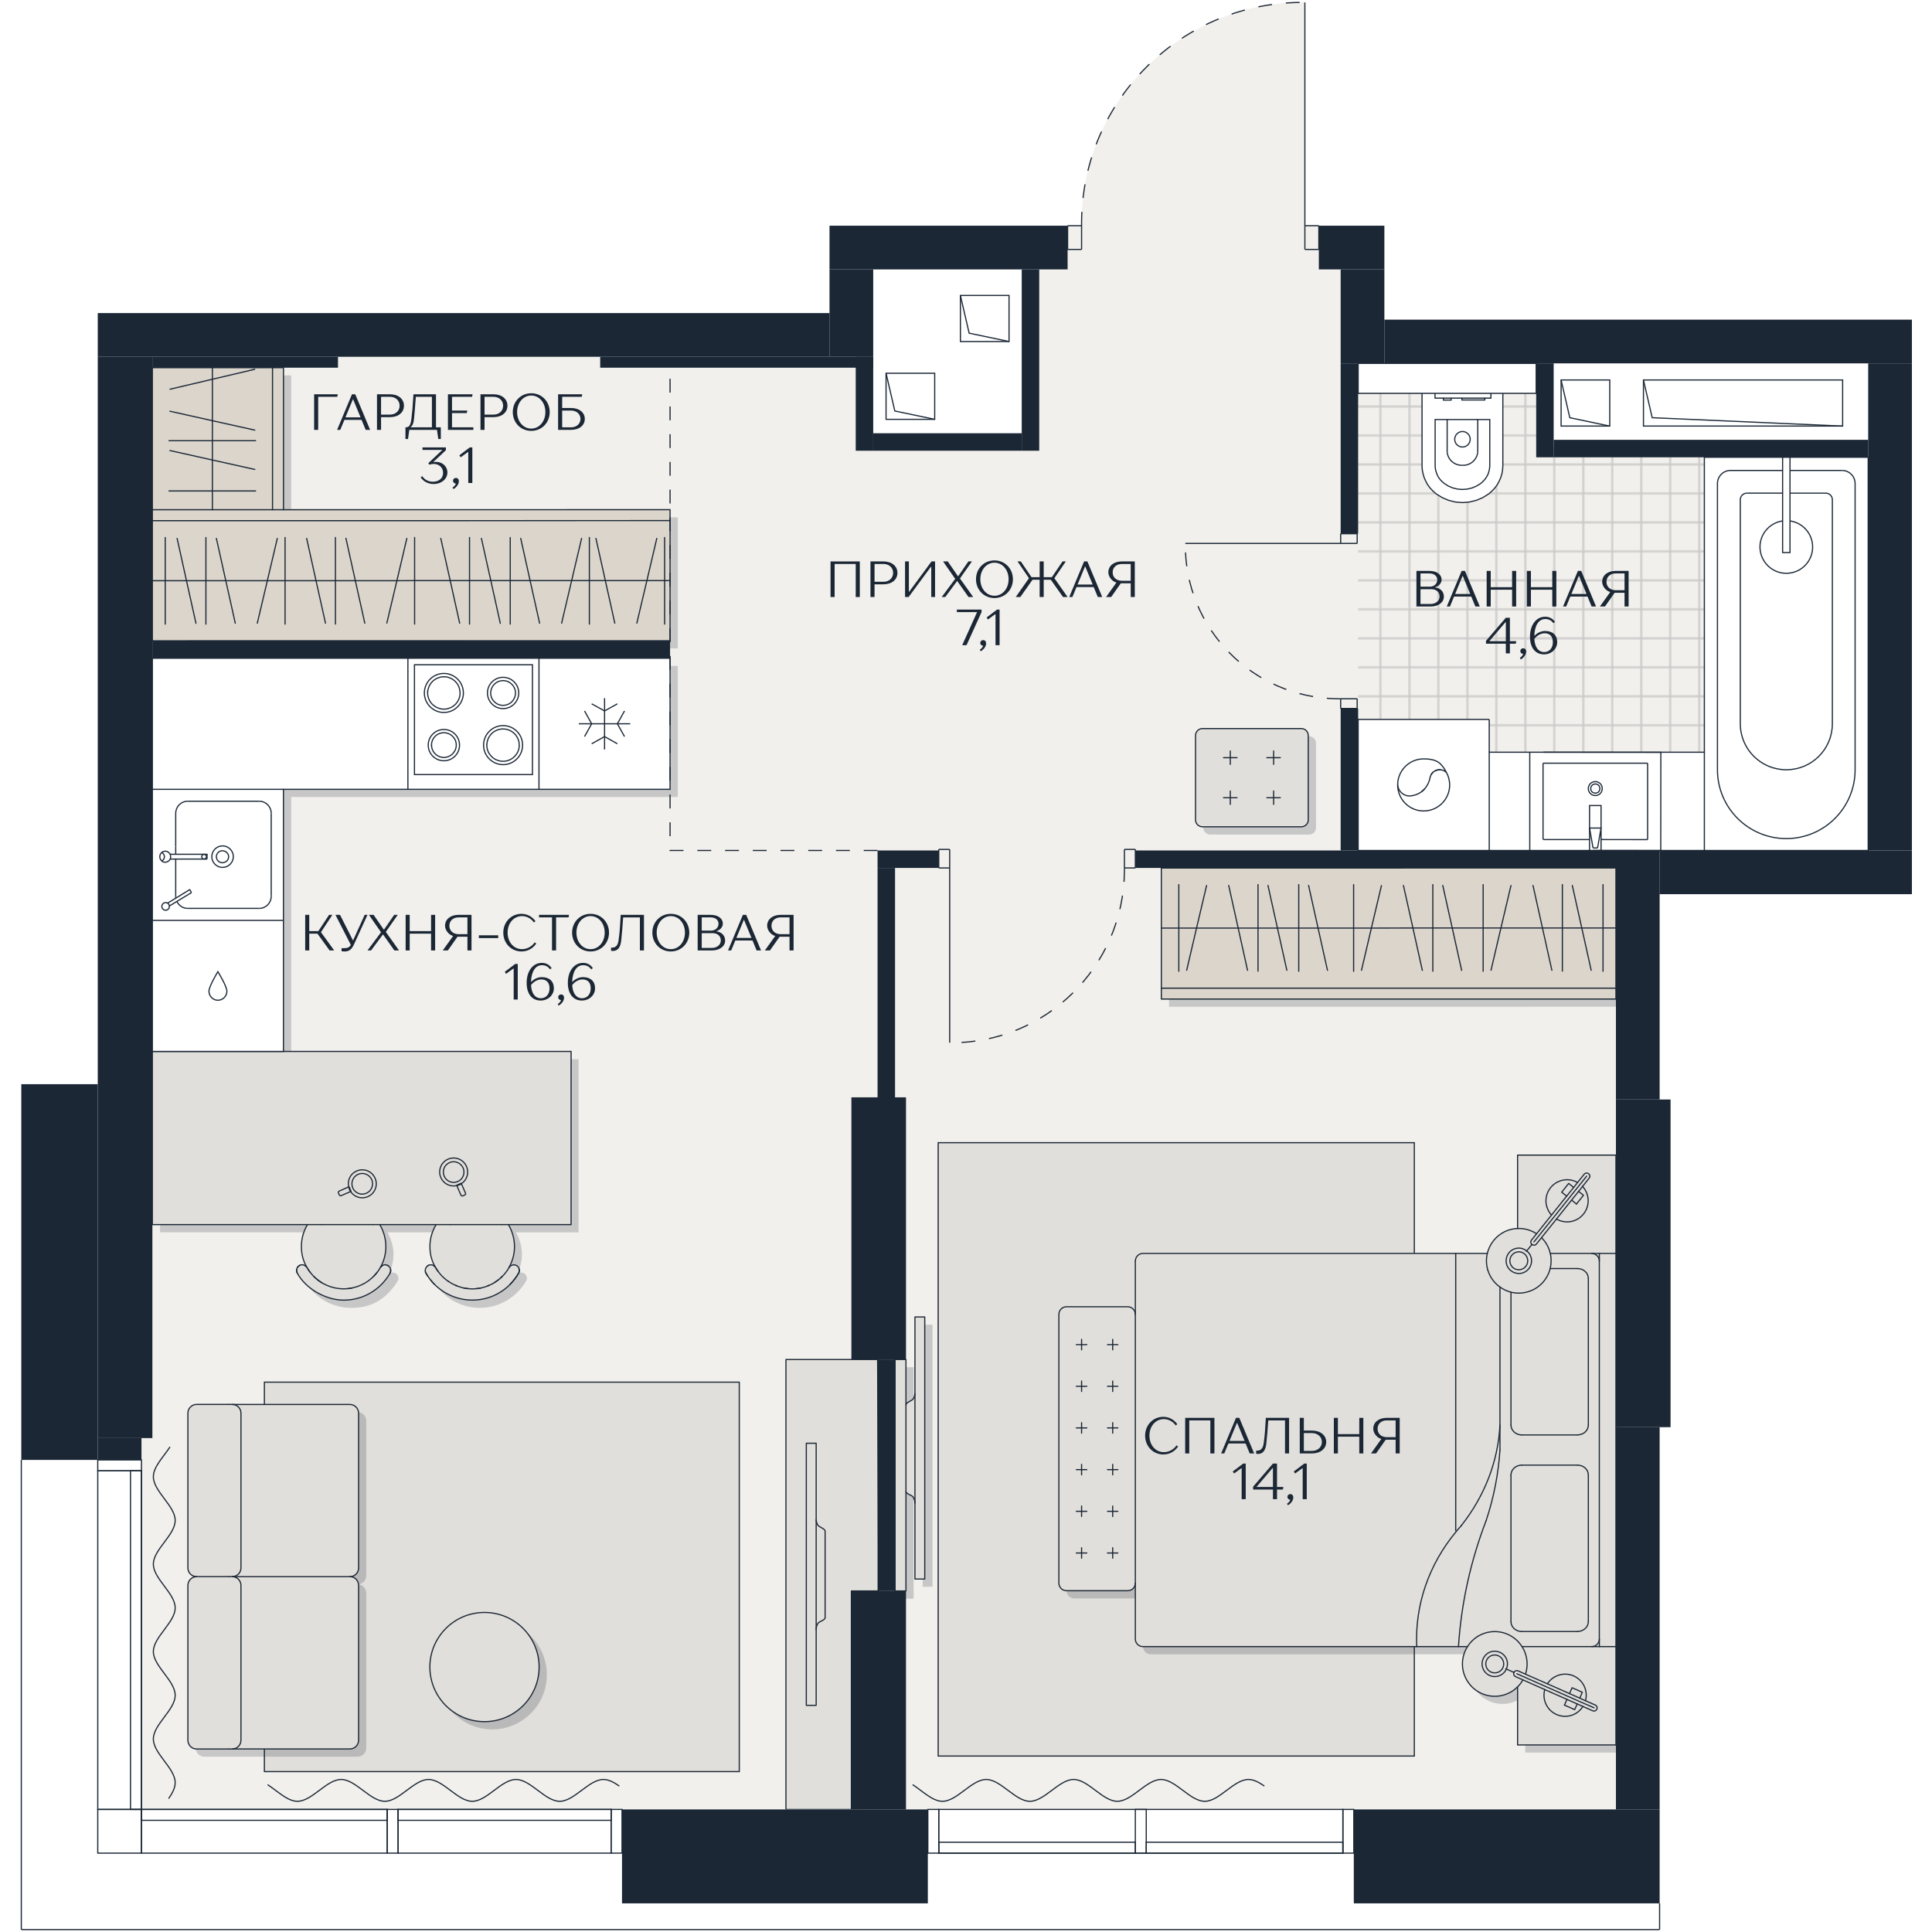 <?xml version="1.0" encoding="utf-8"?>
<!-- Generator: Adobe Illustrator 28.7.1, SVG Export Plug-In . SVG Version: 9.03 Build 54978)  -->
<svg version="1.1" id="Слой_1" xmlns="http://www.w3.org/2000/svg" xmlns:xlink="http://www.w3.org/1999/xlink" x="0px" y="0px"
	 viewBox="0 0 4000 4000" style="enable-background:new 0 0 4000 4000;" xml:space="preserve">
<style type="text/css">
	.st0{fill:none;}
	.st1{fill:none;stroke:#C9C9C9;stroke-linecap:square;stroke-miterlimit:10;}
	.st2{fill:#F2F0EC;}
	.st3{fill:url(#SVGID_1_);}
	.st4{fill:#FFFFFF;}
	.st5{fill:none;stroke:#1B2735;stroke-width:2.4;stroke-miterlimit:10;}
	.st6{fill:#E1DFDB;stroke:#1B2735;stroke-width:2.4;stroke-miterlimit:10;}
	.st7{opacity:0.2;fill:#1B2735;enable-background:new    ;}
	.st8{fill:#E1DFDB;}
	.st9{fill:#DBD5CC;}
	.st10{fill:none;stroke:#1B2735;stroke-width:2.4;stroke-linecap:round;stroke-linejoin:round;}
	.st11{fill:#1B2735;}
	.st12{enable-background:new    ;}
	.st13{fill:none;stroke:#1B2735;stroke-width:2.4;stroke-miterlimit:10;stroke-dasharray:28.7;}
</style>
<pattern  y="4000" width="25" height="25" patternUnits="userSpaceOnUse" id="New_Pattern_Swatch_3" viewBox="25.5 -50.5 25 25" style="overflow:visible;">
	<g>
		<rect x="25.5" y="-50.5" class="st0" width="25" height="25"/>
		<g>
			<rect x="25.5" y="-50.5" class="st0" width="25" height="25"/>
			<rect x="50.5" y="-75.5" class="st1" width="25" height="25"/>
			<rect x="25.5" y="-75.5" class="st1" width="25" height="25"/>
			<rect x="0.5" y="-75.5" class="st1" width="25" height="25"/>
			<rect x="50.5" y="-50.5" class="st1" width="25" height="25"/>
			<rect x="25.5" y="-50.5" class="st1" width="25" height="25"/>
			<rect x="0.5" y="-50.5" class="st1" width="25" height="25"/>
			<rect x="50.5" y="-25.5" class="st1" width="25" height="25"/>
			<rect x="25.5" y="-25.5" class="st1" width="25" height="25"/>
			<rect x="0.5" y="-25.5" class="st1" width="25" height="25"/>
		</g>
	</g>
</pattern>
<g>
	<g id="_заливка">
		<path class="st2" d="M3436.1,3940.8h-633.2v-194.5h542.8V1760.9h522.4V752.4H2775.8V557.9h-45.2v-90.5h-28.9V5
			c-252.9-2.6-459.8,200.4-462.4,453.1v9.3h-28.9v90.5h-402.5v203.4h-565.3v-22.5H699.8v22.5H315.4v2216.1h-22.7v45.2H44.1V3995
			h3392V3940.8z M1762.7,2271.9h113v542.8h-113V2271.9z M1921,3836.7v104h-633.2v-194.5h475v-452.3h113v452.3h45.3v90.5H1921z"/>
	</g>
	<g id="_Плитка_и_покрытие">
		<pattern  id="SVGID_1_" xlink:href="#New_Pattern_Swatch_3" patternTransform="matrix(2.4 0 0 -2.4 17318.002 -43138.199)">
		</pattern>
		<rect x="2811.9" y="752.3" class="st3" width="1056" height="1008.5"/>
		<rect x="1789.5" y="516.4" class="st4" width="344" height="407.7"/>
		<rect x="3198.6" y="720.3" class="st4" width="687.4" height="205.2"/>
	</g>
	<g id="_Отверстия">
		<g id="LWPOLYLINE">
			<rect x="3232.1" y="786.7" class="st5" width="100.7" height="95.4"/>
		</g>
		<g id="LWPOLYLINE-2">
			<polyline class="st5" points="3332.7,882.2 3250.1,864.8 3232.1,786.7 			"/>
		</g>
		<g id="LWPOLYLINE-3">
			<rect x="1834.5" y="772.8" class="st5" width="100.7" height="95.4"/>
		</g>
		<g id="LWPOLYLINE-4">
			<polyline class="st5" points="1935.2,868.2 1852.6,850.9 1834.5,772.8 			"/>
		</g>
		<g id="LWPOLYLINE-5">
			<rect x="1988.4" y="611.7" class="st5" width="100.7" height="95.4"/>
		</g>
		<g id="LWPOLYLINE-6">
			<polyline class="st5" points="2089.1,707.1 2006.5,689.8 1988.4,611.7 			"/>
		</g>
		<g id="LWPOLYLINE-7">
			<rect x="3402.6" y="786.7" class="st5" width="412.4" height="95.4"/>
		</g>
		<g id="LWPOLYLINE-8">
			<polyline class="st5" points="3815.1,882.2 3420.7,864.8 3402.6,786.7 			"/>
		</g>
	</g>
	<g id="_Занавески">
		<g id="SPLINE">
			<path class="st5" d="M2617.7,3697.8c-11-7.6-21.9-13.6-32.9-13.6c-30.1,0-60.3,45.2-90.5,45.2s-60.3-45.2-90.5-45.2
				c-30.1,0-60.3,45.2-90.5,45.2s-60.3-45.2-90.5-45.2c-30.1,0-60.3,45.2-90.5,45.2s-60.3-45.2-90.5-45.2
				c-30.1,0-60.3,45.2-90.5,45.2c-20.6,0-41.2-21.1-61.8-34.5"/>
		</g>
		<g id="SPLINE-2">
			<path class="st5" d="M1282.2,3697.8c-11-7.6-21.9-13.6-32.9-13.6c-30.1,0-60.3,45.2-90.5,45.2s-60.3-45.2-90.5-45.2
				c-30.1,0-60.3,45.2-90.5,45.2s-60.3-45.2-90.5-45.2c-30.1,0-60.3,45.2-90.5,45.2s-60.3-45.2-90.5-45.2
				c-30.1,0-60.3,45.2-90.5,45.2c-20.6,0-41.2-21.1-61.8-34.5"/>
		</g>
		<g id="SPLINE-3">
			<path class="st5" d="M349.1,3723.8c7.6-11,13.6-21.9,13.6-32.9c0-30.1-45.2-60.3-45.2-90.5s45.2-60.3,45.2-90.5
				c0-30.1-45.2-60.3-45.2-90.5s45.2-60.3,45.2-90.5c0-30.1-45.2-60.3-45.2-90.5s45.2-60.3,45.2-90.5c0-30.1-45.2-60.3-45.2-90.5
				c0-20.6,21.1-41.2,34.5-61.8"/>
		</g>
	</g>
	<g id="_Ковры">
		<polygon class="st6" points="2928.2,3409.1 2928.2,3635.7 1942.4,3635.7 1942.4,2365.8 2928.2,2365.8 2928.2,2595.1 		"/>
		<polygon class="st6" points="547.4,2907.7 547.4,2861.6 1530.6,2861.6 1530.6,3667.9 547.4,3667.9 547.4,3621 547.4,3264.3 		"/>
	</g>
	<g id="_Тени">
		<path class="st7" d="M2505.6,1524.4h204.7c7.9,0,14.4,6.4,14.4,14.4v174.7c0,7.9-6.4,14.4-14.4,14.4h-204.7
			c-7.9,0-14.4-6.4-14.4-14.4v-174.7C2491.2,1530.9,2497.6,1524.4,2505.6,1524.4z"/>
		<path class="st7" d="M2208.3,2737.3v556.3c0,8.8,7,15.8,15.8,15.8h126.7c8.8,0,15.8-7,15.8-15.8v115.8c0,8.6,7,15.6,15.6,15.6h672
			c-13.4,21.1-14.4,48.5-0.5,71c19.3,31.6,60.6,41.3,92.2,21.9c4.5-2.7,8.5-6.1,12-9.6v120.3h203.6V2407.4h-203.6v151.9
			c-5.6,0.2-11.3,1-16.9,2.7c-23.6,7.3-40.5,26.5-45.8,49h-713c-8.6,0-15.6,7-15.6,15.6v110.6c0-8.6-7-15.8-15.8-15.8h-126.7
			c-8.8,0-15.8,7.2-15.8,15.8V2737.3z"/>
		<polygon class="st7" points="3361.5,2061.8 3361.5,1937.3 3361.5,1813 2420.4,1813.2 2420.4,1937.5 2420.4,2061.9 2420.4,2084.4 
			3361.5,2084.3 		"/>
		<path class="st7" d="M1930.6,3285.2v-542.6h-20.3v158.8h-0.2c-0.3,4.3-1.8,8.5-4.3,12c-3,2.9-14,6.7-14.2,11v-93.7h-22.5V3310
			h22.5v-205.7c0.5,4,11.3,7.5,14.2,10.2c2.9,4,4.5,8.8,4.5,13.7v157L1930.6,3285.2L1930.6,3285.2z"/>
		<polygon class="st7" points="1643.2,3762.2 1778.7,3762.2 1778.7,3309.9 1835.2,3309.9 1832.9,2830.6 1643.2,2830.6 		"/>
		<path class="st7" d="M1019.1,3354.4c-62.4,0-113.1,50.6-113.1,113s50.7,113.1,113.1,113.1s113.1-50.6,113.1-113.1
			S1081.5,3354.4,1019.1,3354.4z"/>
		<polygon class="st7" points="331.4,777.2 331.4,1071.3 331.4,1093.9 331.4,1218.2 331.4,1342.7 1403.3,1342.5 1403.3,1218.1 
			1403.3,1093.8 1403.3,1071.1 602.8,1071.3 602.8,777.2 580.1,777.2 455.7,777.2 		"/>
		<path class="st7" d="M331.4,2551.4h321.2c-8,13.2-12.6,28.7-12.6,45.5s4.1,30.6,11.5,43.4c-0.5-0.8-1.1-1.6-1.8-2.2
			c-0.6-0.8-1.6-1.4-2.4-1.9l-0.2-0.2c-0.5-0.2-1.3-0.5-1.9-0.8c-0.2,0-0.5-0.2-0.6-0.2c-1-0.3-1.9-0.5-2.9-0.5h-0.2
			c-1.8,0-3.2,0.3-4.6,1c-0.8,0.3-1.6,0.8-2.2,1.4c-0.6,0.3-1.3,1-1.8,1.6c-0.6,0.6-1,1.1-1.4,1.8c-0.6,1.1-1,2.4-1.3,3.7
			c-0.6,2.7-0.3,5.4,1.3,8v0.2c1.3,2.1,2.6,4,3.8,6.1c19.6,29.8,53.6,49.5,92.1,49.5s63.2-14.7,83.4-38.1c1.6-1.8,3-3.5,4.5-5.4
			c2.9-3.8,5.6-8,8-12.1c1.6-2.5,1.9-5.1,1.3-7.8v-0.2c-0.3-1.3-0.6-2.5-1.3-3.7c-0.5-0.6-1-1.3-1.4-1.8c0-0.2-0.3-0.3-0.5-0.5
			c-0.5-0.6-1-1.1-1.6-1.4c-0.6-0.5-1.3-0.8-1.9-1l-0.2-0.2c-1.3-0.6-2.9-1-4.5-1H813c-1,0-1.9,0.2-2.9,0.5c-0.2,0-0.5,0.2-0.6,0.2
			c-0.6,0.3-1.4,0.6-1.9,0.8l-0.2,0.2c-0.8,0.5-1.8,1.1-2.4,1.9c-0.6,0.6-1.3,1.4-1.8,2.2c7.3-12.8,11.5-27.6,11.5-43.4
			s-4.6-32.2-12.6-45.5h116.6c-8,13.2-12.8,28.7-12.8,45.5s4.1,30.3,11.3,42.9c-0.5-0.6-1-1.1-1.4-1.8c-0.6-0.8-1.6-1.4-2.4-1.9
			l-0.2-0.2c-0.5-0.2-1.3-0.5-1.9-0.8c-0.2,0-0.5-0.2-0.6-0.2c-1-0.3-1.9-0.5-2.9-0.5h-0.2c-1.8,0-3.2,0.3-4.6,1
			c-0.8,0.3-1.6,0.8-2.2,1.4c-0.6,0.3-1.3,1-1.8,1.6c-0.6,0.6-1.1,1.3-1.4,1.9c-0.5,0.6-0.8,1.4-1,2.2c-0.3,0.5-0.5,1.1-0.5,1.8
			c-0.3,1.6-0.2,3.2,0.2,4.8c0.3,1,0.6,1.9,1.1,2.9c1.3,2.1,2.6,4.1,3.8,6.1c1.4,1.9,2.9,4,4.1,5.9c0.8,0.8,1.4,1.6,2.1,2.4
			c2.2,2.9,4.8,5.7,7.3,8.3c19.9,20.3,47.9,32.9,78.7,32.9c30.8,0,58.6-12.6,78.5-32.9c6.7-6.7,12.6-14.4,17.4-22.7
			c1.6-2.7,1.9-5.6,1.3-8.3c-0.3-1.1-0.8-2.2-1.3-3.3c-0.2-0.2-0.3-0.5-0.5-0.6c-0.3-0.5-0.6-1-1-1.3c-0.2-0.2-0.3-0.5-0.5-0.5
			c-0.3-0.5-0.8-0.8-1.3-1.1c-0.6-0.6-1.4-1.1-2.4-1.4c-1.3-0.6-2.9-1-4.5-1h-0.2c-1,0-2.1,0.2-2.9,0.5c-2.9,0.8-5.3,2.7-6.9,5.3
			c7.3-12.8,11.5-27.6,11.5-43.4s-4.6-32.2-12.6-45.5h129.9V2193H331.4v358.5V2551.4z"/>
		<path class="st7" d="M405,3298.4v320.4c0,10.1,8.1,18.2,18,18.2h317.3c10.1,0,18-8.1,18-18.2v-320.4c0-10-8-18.2-18-18.2
			c10.1,0,18-8,18-18v-320.5c0-9.9-8-18-18-18H423c-9.9,0-18,8.1-18,18v320.5c0,10.1,8.1,18,18,18
			C413.1,3280.2,405,3288.3,405,3298.4z"/>
		<polygon class="st7" points="331.4,1650.1 331.4,1921.5 331.4,2192.9 602.8,2192.9 602.8,1921.5 602.8,1650.1 860.5,1650.1 
			1131.9,1650.1 1403.3,1650.1 1403.3,1378.7 1131.9,1378.7 860.5,1378.7 331.4,1378.7 		"/>
	</g>
	<g id="_Мебель">
		<path class="st8" d="M2489.6,1508.4h204.7c7.9,0,14.4,6.4,14.4,14.4v174.7c0,7.9-6.4,14.4-14.4,14.4h-204.7
			c-7.9,0-14.4-6.4-14.4-14.4v-174.7C2475.2,1514.9,2481.6,1508.4,2489.6,1508.4z"/>
		<path class="st8" d="M2192.4,2721.3v556.3c0,8.8,7,15.8,15.8,15.8h126.7c8.8,0,15.8-7,15.8-15.8v115.8c0,8.6,7,15.6,15.6,15.6h672
			c-13.4,21.1-14.4,48.5-0.5,71c19.3,31.6,60.6,41.3,92.2,21.9c4.5-2.7,8.5-6.1,12-9.6v120.3h203.6V2391.4H3142v151.9
			c-5.6,0.2-11.3,1-16.9,2.7c-23.6,7.3-40.5,26.5-45.8,49h-713c-8.6,0-15.6,7-15.6,15.6v110.6c0-8.6-7-15.8-15.8-15.8h-126.7
			c-8.8,0-15.8,7.2-15.8,15.8V2721.3z"/>
		<polygon class="st9" points="3345.6,2045.8 3345.6,1921.3 3345.6,1797.1 2404.4,1797.2 2404.4,1921.5 2404.4,2046 2404.4,2068.5 
			3345.6,2068.3 		"/>
		<path class="st8" d="M1914.6,3269.2v-542.6h-20.3v158.8h-0.2c-0.3,4.3-1.8,8.5-4.3,12c-3,2.9-14,6.7-14.2,11v-93.7h-22.5V3294
			h22.5v-205.7c0.5,4,11.3,7.5,14.2,10.2c2.9,4,4.5,8.8,4.5,13.7v157L1914.6,3269.2L1914.6,3269.2z"/>
		<polygon class="st8" points="1627.2,3746.3 1762.7,3746.3 1762.7,3293.9 1819.2,3293.9 1817,2814.7 1627.2,2814.7 		"/>
		<path class="st8" d="M1003.1,3338.5c-62.4,0-113.1,50.6-113.1,113s50.7,113.1,113.1,113.1s113.1-50.6,113.1-113.1
			S1065.5,3338.5,1003.1,3338.5z"/>
		<polygon class="st9" points="315.4,761.3 315.4,1055.3 315.4,1078 315.4,1202.3 315.4,1326.7 1387.3,1326.6 1387.3,1202.1 
			1387.3,1077.8 1387.3,1055.2 586.8,1055.3 586.8,761.3 564.2,761.3 439.7,761.3 		"/>
		<path class="st8" d="M315.4,2535.4h321.2c-8,13.2-12.6,28.7-12.6,45.5s4.1,30.6,11.5,43.4c-0.5-0.8-1.1-1.6-1.8-2.2
			c-0.6-0.8-1.6-1.4-2.4-1.9l-0.2-0.2c-0.5-0.2-1.3-0.5-1.9-0.8c-0.2,0-0.5-0.2-0.6-0.2c-1-0.3-1.9-0.5-2.9-0.5h-0.2
			c-1.8,0-3.2,0.3-4.6,1c-0.8,0.3-1.6,0.8-2.2,1.4c-0.6,0.3-1.3,1-1.8,1.6c-0.6,0.6-1,1.1-1.4,1.8c-0.6,1.1-1,2.4-1.3,3.7
			c-0.6,2.7-0.3,5.4,1.3,8v0.2c1.3,2.1,2.6,4,3.8,6.1c19.6,29.8,53.6,49.5,92.1,49.5s63.2-14.7,83.4-38.1c1.6-1.8,3-3.5,4.5-5.4
			c2.9-3.8,5.6-8,8-12.1c1.6-2.5,1.9-5.1,1.3-7.8v-0.2c-0.3-1.3-0.6-2.5-1.3-3.7c-0.5-0.6-1-1.3-1.4-1.8c0-0.2-0.3-0.3-0.5-0.5
			c-0.5-0.6-1-1.1-1.6-1.4c-0.6-0.5-1.3-0.8-1.9-1l-0.2-0.2c-1.3-0.6-2.9-1-4.5-1H797c-1,0-1.9,0.2-2.9,0.5c-0.2,0-0.5,0.2-0.6,0.2
			c-0.6,0.3-1.4,0.6-1.9,0.8l-0.2,0.2c-0.8,0.5-1.8,1.1-2.4,1.9c-0.6,0.6-1.3,1.4-1.8,2.2c7.3-12.8,11.5-27.6,11.5-43.4
			s-4.6-32.2-12.6-45.5h116.6c-8,13.2-12.8,28.7-12.8,45.5s4.1,30.3,11.3,42.9c-0.5-0.6-1-1.1-1.4-1.8c-0.6-0.8-1.6-1.4-2.4-1.9
			l-0.2-0.2c-0.5-0.2-1.3-0.5-1.9-0.8c-0.2,0-0.5-0.2-0.6-0.2c-1-0.3-1.9-0.5-2.9-0.5h-0.2c-1.8,0-3.2,0.3-4.6,1
			c-0.8,0.3-1.6,0.8-2.2,1.4c-0.6,0.3-1.3,1-1.8,1.6c-0.6,0.6-1.1,1.3-1.4,1.9c-0.5,0.6-0.8,1.4-1,2.2c-0.3,0.5-0.5,1.1-0.5,1.8
			c-0.3,1.6-0.2,3.2,0.2,4.8c0.3,1,0.6,1.9,1.1,2.9c1.3,2.1,2.6,4.1,3.8,6.1c1.4,1.9,2.9,4,4.1,5.9c0.8,0.8,1.4,1.6,2.1,2.4
			c2.2,2.9,4.8,5.7,7.3,8.3c19.9,20.3,47.9,32.9,78.7,32.9s58.6-12.6,78.5-32.9c6.7-6.7,12.6-14.4,17.4-22.7
			c1.6-2.7,1.9-5.6,1.3-8.3c-0.3-1.1-0.8-2.2-1.3-3.3c-0.2-0.2-0.3-0.5-0.5-0.6c-0.3-0.5-0.6-1-1-1.3c-0.2-0.2-0.3-0.5-0.5-0.5
			c-0.3-0.5-0.8-0.8-1.3-1.1c-0.6-0.6-1.4-1.1-2.4-1.4c-1.3-0.6-2.9-1-4.5-1h-0.2c-1,0-2.1,0.2-2.9,0.5c-2.9,0.8-5.3,2.7-6.9,5.3
			c7.3-12.8,11.5-27.6,11.5-43.4s-4.6-32.2-12.6-45.5h129.9V2177H315.4v358.5V2535.4z"/>
		<path class="st8" d="M389,3282.5v320.4c0,10.1,8.1,18.2,18,18.2h317.3c10.1,0,18-8.1,18-18.2v-320.4c0-10-8-18.2-18-18.2
			c10.1,0,18-8,18-18v-320.5c0-9.9-8-18-18-18H407c-9.9,0-18,8.1-18,18v320.5c0,10.1,8.1,18,18,18
			C397.1,3264.3,389,3272.4,389,3282.5z"/>
		<path class="st10" d="M2350.6,3277.7v115.8c0,8.6,7,15.6,15.6,15.6h671.9"/>
		<line class="st10" x1="2350.6" y1="2610.8" x2="2350.6" y2="2721.3"/>
		<line class="st10" x1="3311.3" y1="2610.8" x2="3311.3" y2="2595.1"/>
		<line class="st10" x1="3311.3" y1="3409.1" x2="3311.3" y2="3393.5"/>
		<line class="st10" x1="3345.6" y1="2595.1" x2="3345.6" y2="3409.1"/>
		<path class="st10" d="M3266,2626.4c12.4,0,22.5,9.1,22.5,20.4"/>
		<line class="st10" x1="3013.9" y1="3169" x2="3013.9" y2="2595.1"/>
		<line class="st10" x1="3288.5" y1="3053.8" x2="3288.5" y2="3357.4"/>
		<line class="st10" x1="3128.3" y1="3357.4" x2="3128.3" y2="3053.8"/>
		<path class="st10" d="M3105.5,2950.4c-3.8,75-31.8,147.4-80.1,208.2"/>
		<path class="st10" d="M3105.5,3002.1c-3.2,49.6-12.8,98.6-28.6,146.1"/>
		<path class="st10" d="M3019.6,3409.1c5.7-89,25-176.8,57.3-260.9"/>
		<path class="st10" d="M2933.2,3409.1c-4-86.2,25.2-170.6,82.2-238.8c3.2-4,6.5-7.8,10.1-11.6"/>
		<line class="st10" x1="3266" y1="3377.9" x2="3150.6" y2="3377.9"/>
		<path class="st10" d="M3150.6,3377.9c-12.3,0-22.3-9.3-22.3-20.4"/>
		<path class="st10" d="M3288.5,3357.4c0,11.2-10.1,20.4-22.5,20.4"/>
		<line class="st10" x1="3150.6" y1="3033.4" x2="3266" y2="3033.4"/>
		<line class="st10" x1="3266" y1="2970.9" x2="3150.6" y2="2970.9"/>
		<path class="st10" d="M3128.3,3053.8c0-11.3,10.1-20.4,22.3-20.4"/>
		<path class="st10" d="M3150.6,2970.9c-12.3,0-22.3-9.3-22.3-20.4"/>
		<path class="st10" d="M3266,3033.4c12.4,0,22.5,9.1,22.5,20.4"/>
		<path class="st10" d="M3288.5,2950.4c0,11.2-10.1,20.4-22.5,20.4"/>
		<line class="st10" x1="3288.5" y1="2646.8" x2="3288.5" y2="2950.4"/>
		<path class="st10" d="M3217.5,3472.6c-5.7,3.5-10.4,8.1-13.7,13.4"/>
		<path class="st10" d="M3198.3,3498c-3.2,11.3-1.8,23.9,4.9,34.8c12.6,20.4,39.6,26.8,60.1,14.2c5.9-3.7,10.5-8.5,14-14"/>
		<path class="st10" d="M3282.6,3521c3-11.2,1.6-23.5-4.9-34.1c-12.8-20.6-39.6-27-60.1-14.2"/>
		<line class="st10" x1="3244.3" y1="3518.3" x2="3239" y2="3530.2"/>
		<polyline class="st10" points="3270.8,3515.7 3276,3503.7 3254.8,3494.3 3249.5,3506.3 		"/>
		<polyline class="st10" points="3239,3530.2 3260.2,3539.6 3265.5,3527.7 		"/>
		<path class="st10" d="M3059.5,3387.9c-8.9,5.6-16.1,12.9-21.2,21.2c-13.4,21.1-14.4,48.5-0.5,71c19.3,31.6,60.6,41.3,92.2,21.9
			c4.5-2.7,8.5-6.1,12-9.6c4.5-4.3,8.1-9.1,11-14.4"/>
		<path class="st10" d="M3158.4,3466.1c5.9-18.2,4.1-38.8-6.7-56.3c-0.2-0.2-0.3-0.5-0.5-0.6c-19.6-31-60.3-40.5-91.7-21.2"/>
		<path class="st10" d="M3080.9,3422.5c-12.3,7.7-16.1,23.9-8.5,36.2c7.7,12.3,23.8,16.1,36.1,8.6c4.8-2.9,8.3-7,10.2-11.8
			c3.5-7.7,3.2-16.8-1.6-24.4C3109.4,3418.8,3093.3,3415,3080.9,3422.5z"/>
		<path class="st10" d="M3085,3429.1c-8.8,5.4-11.5,16.9-6.1,25.7c5.4,8.6,16.8,11.3,25.5,6.1c8.8-5.4,11.5-16.9,6.1-25.7
			C3105.1,3426.6,3093.7,3423.9,3085,3429.1z"/>
		<polyline class="st10" points="3117.6,3455.1 3118.7,3455.6 3134.5,3462.6 		"/>
		<polyline class="st10" points="3140.4,3465.3 3246.8,3512.4 3247,3512.4 3257.4,3517 3263.6,3519.7 3268,3521.8 3300.3,3535.8 		
			"/>
		<path class="st10" d="M3134.5,3462.6c-1,2.1-0.8,4.3,0.3,6.1c0.6,1.1,1.8,2.1,3,2.6l15.2,6.7l45.3,20.1l45.9,20.3l21.2,9.4l12,5.3
			l20.1,8.9c3.4,1.4,7.2,0,8.6-3.4c1.4-3.4,0-7.2-3.4-8.6l-20.3-8.9l-11.8-5.3l-21.2-9.4l-45.8-20.3l-45.3-19.9l-15.3-6.9
			c-3.4-1.4-7.2,0.2-8.6,3.4L3134.5,3462.6z"/>
		<path class="st10" d="M3295.6,3409.1c8.6,0,15.6-7,15.6-15.6v-782.7c0-8.6-7-15.6-15.6-15.6"/>
		<polyline class="st10" points="3345.6,3612.7 3345.6,3409.1 3311.3,3409.1 3295.6,3409.1 3151.4,3409.1 		"/>
		<polyline class="st10" points="3142,3492.4 3142,3612.7 3345.6,3612.7 		"/>
		<path class="st10" d="M3202.6,2498.8c2.1,6.5,5.3,12.1,9.6,16.8"/>
		<path class="st10" d="M3222.4,2523.8c10.1,5.9,22.7,7.8,34.8,4.1c23-7,36.1-31.4,29-54.6c-1.9-6.5-5.4-12.3-9.9-17.1"/>
		<path class="st10" d="M3266.1,2448.2c-10.1-5.7-22.3-7.5-34.3-3.8c-23.1,7-36.2,31.4-29.2,54.4"/>
		<line class="st10" x1="3253.7" y1="2484.6" x2="3263.9" y2="2492.8"/>
		<polyline class="st10" points="3258,2458.4 3247.8,2450.1 3233.3,2468.3 3243.5,2476.4 		"/>
		<polyline class="st10" points="3263.9,2492.8 3278.4,2474.7 3268.2,2466.5 		"/>
		<path class="st10" d="M3080.4,2629.7c4.5,14.7,13.4,26.6,25,34.9c6.9,4.9,14.5,8.6,22.8,10.7c11.5,2.9,23.8,2.7,35.7-1
			c23.5-7,40-25.8,45.6-48c2.4-9.9,2.7-20.6,0.2-31.3c-0.3-1.4-0.6-2.7-1.1-4.1c-3.4-11.3-9.4-20.9-17.2-28.6"/>
		<path class="st10" d="M3181.2,2554.3c-11.5-7.5-25.2-11.5-39.2-10.8c-5.6,0.2-11.3,1-16.9,2.7c-23.6,7.3-40.5,26.5-45.8,49
			c-2.6,11-2.4,23,1.1,34.6"/>
		<path class="st10" d="M3119.3,2617.9c4.3,13.9,19,21.7,32.9,17.6c13.9-4.1,21.7-18.8,17.6-32.7c-1.6-5.4-4.8-9.9-8.9-12.8
			c-6.5-5.4-15.5-7.5-23.9-4.8c-13.9,4.1-21.7,18.8-17.6,32.7H3119.3z"/>
		<path class="st10" d="M3126.8,2615.7c2.9,9.9,13.2,15.3,23.1,12.4c9.7-3,15.3-13.4,12.3-23.1c-2.9-9.9-13.2-15.5-23.1-12.4
			C3129.4,2595.6,3123.8,2606,3126.8,2615.7z"/>
		<polyline class="st10" points="3160.2,2590.8 3160.8,2590 3171.7,2576.5 		"/>
		<polyline class="st10" points="3175.8,2571.3 3248.6,2480.6 3263.1,2462.4 3285,2435.1 		"/>
		<path class="st10" d="M3171.7,2576.5h0.2c1.8,1.4,4,1.8,5.9,1.3c1.3-0.5,2.4-1.1,3.2-2.2l10.5-13.1l31-38.6l31.3-39.2l14.5-18
			l8.1-10.2l13.7-17.2c2.4-2.9,1.9-6.9-1-9.1c-2.9-2.4-6.9-1.9-9.3,1l-13.7,17.2l-8.1,10.2l-14.5,18l-31.3,39.1l-31,38.8l-10.5,13.1
			c-2.2,2.7-1.8,6.7,1,9.1L3171.7,2576.5z"/>
		<path class="st10" d="M3079.3,2595.1h-713c-8.6,0-15.6,7-15.6,15.6"/>
		<polyline class="st10" points="3105.5,3002.1 3105.5,2950.4 3105.5,2950 3105.5,2664.7 		"/>
		<polyline class="st10" points="3345.6,2595.1 3345.6,2391.5 3142,2391.5 3142,2543.4 		"/>
		<polyline class="st10" points="3209.8,2595.1 3295.6,2595.1 3311.3,2595.1 3345.6,2595.1 		"/>
		<line class="st10" x1="3209.6" y1="2626.4" x2="3266" y2="2626.4"/>
		<line class="st10" x1="3128.3" y1="2950.4" x2="3128.3" y2="2675.4"/>
		<path class="st10" d="M2350.6,2721.3c0-8.6-7-15.8-15.8-15.8h-126.7c-8.8,0-15.8,7.2-15.8,15.8v556.3c0,8.8,7,15.8,15.8,15.8
			h126.7c8.8,0,15.8-7,15.8-15.8V2721.3z"/>
		<polyline class="st10" points="2314.4,3215.3 2303.7,3215.3 2292.9,3215.3 		"/>
		<polyline class="st10" points="2303.7,3226 2303.7,3215.3 2303.7,3204.4 		"/>
		<polyline class="st10" points="2250.1,3215.3 2239.3,3215.3 2228.4,3215.3 		"/>
		<polyline class="st10" points="2239.3,3226 2239.3,3215.3 2239.3,3204.4 		"/>
		<polyline class="st10" points="2314.4,3129 2303.7,3129 2292.9,3129 		"/>
		<polyline class="st10" points="2303.7,3139.8 2303.7,3129 2303.7,3118.1 		"/>
		<polyline class="st10" points="2250.1,3129 2239.3,3129 2228.4,3129 		"/>
		<polyline class="st10" points="2239.3,3139.8 2239.3,3129 2239.3,3118.1 		"/>
		<polyline class="st10" points="2314.4,3042.7 2303.7,3042.7 2292.9,3042.7 		"/>
		<polyline class="st10" points="2303.7,3053.5 2303.7,3042.7 2303.7,3031.8 		"/>
		<polyline class="st10" points="2250.1,3042.7 2239.3,3042.7 2228.4,3042.7 		"/>
		<polyline class="st10" points="2239.3,3053.5 2239.3,3042.7 2239.3,3031.8 		"/>
		<polyline class="st10" points="2314.4,2956.3 2303.7,2956.3 2292.9,2956.3 		"/>
		<polyline class="st10" points="2303.7,2967.2 2303.7,2956.3 2303.7,2945.5 		"/>
		<polyline class="st10" points="2250.1,2956.3 2239.3,2956.3 2228.4,2956.3 		"/>
		<polyline class="st10" points="2239.3,2967.2 2239.3,2956.3 2239.3,2945.5 		"/>
		<polyline class="st10" points="2314.4,2870.2 2303.7,2870.2 2292.9,2870.2 		"/>
		<polyline class="st10" points="2303.7,2880.9 2303.7,2870.2 2303.7,2859.3 		"/>
		<polyline class="st10" points="2250.1,2870.2 2239.3,2870.2 2228.4,2870.2 		"/>
		<polyline class="st10" points="2239.3,2880.9 2239.3,2870.2 2239.3,2859.3 		"/>
		<polyline class="st10" points="2314.4,2783.9 2303.7,2783.9 2292.9,2783.9 		"/>
		<polyline class="st10" points="2303.7,2794.7 2303.7,2783.9 2303.7,2773 		"/>
		<polyline class="st10" points="2250.1,2783.9 2239.3,2783.9 2228.4,2783.9 		"/>
		<polyline class="st10" points="2239.3,2794.7 2239.3,2783.9 2239.3,2773 		"/>
		<polyline class="st10" points="3345.6,2045.8 3345.6,1921.3 3345.6,1797.1 2404.4,1797.2 2404.4,1921.5 2404.4,2046 		"/>
		<rect x="2404.4" y="2045.9" class="st10" width="941.2" height="22.5"/>
		<polyline class="st10" points="2404.4,1921.5 2440.6,1921.5 2477.3,1921.5 2563.5,1921.5 2604.6,1921.5 2644.8,1921.5 
			2688.9,1921.5 2728.9,1921.5 2802.5,1921.5 2839.3,1921.5 2925.3,1921.3 2966.5,1921.3 3006.7,1921.3 3070.7,1921.3 
			3107.5,1921.3 3193.5,1921.3 3234.7,1921.3 3274.9,1921.3 3318.9,1921.3 3345.6,1921.3 		"/>
		<polyline class="st10" points="2604.6,1831.4 2604.6,1921.5 2604.6,2010.7 		"/>
		<polyline class="st10" points="2625.2,1833.3 2644.8,1921.5 2664.3,2008.9 		"/>
		<polyline class="st10" points="2688.9,1831.5 2688.9,1921.5 2688.9,2010.9 		"/>
		<polyline class="st10" points="2709.3,1833.3 2728.9,1921.5 2748.4,2008.9 		"/>
		<polyline class="st10" points="2498.1,1833.4 2477.3,1921.5 2456.9,2008.8 		"/>
		<polyline class="st10" points="2440.6,1831.5 2440.6,1921.5 2440.6,2010.9 		"/>
		<polyline class="st10" points="2543.9,1833.3 2563.5,1921.5 2582.9,2008.9 		"/>
		<polyline class="st10" points="2966.5,1831.5 2966.5,1921.3 2966.5,2010.9 		"/>
		<polyline class="st10" points="2987.1,1833.3 3006.7,1921.3 3026.2,2009.1 		"/>
		<polyline class="st10" points="2860.1,1833.6 2839.3,1921.5 2818.8,2008.9 		"/>
		<polyline class="st10" points="2802.5,1831.5 2802.5,1921.5 2802.5,2011 		"/>
		<polyline class="st10" points="2905.7,1833.4 2925.3,1921.3 2944.8,2009.1 		"/>
		<polyline class="st10" points="3234.7,1831.4 3234.7,1921.3 3234.7,2010.7 		"/>
		<polyline class="st10" points="3255.3,1833.3 3274.9,1921.3 3294.4,2008.9 		"/>
		<polyline class="st10" points="3318.9,1831.5 3318.9,1921.3 3318.9,2010.9 		"/>
		<polyline class="st10" points="3128.3,1833.4 3107.5,1921.3 3087,2008.8 		"/>
		<polyline class="st10" points="3070.7,1831.5 3070.7,1921.3 3070.7,2010.9 		"/>
		<polyline class="st10" points="3173.9,1833.3 3193.5,1921.3 3213,2008.9 		"/>
		<path class="st10" d="M1875.7,2908.3c0.2-4.3,11.2-8.1,14.2-11c2.6-3.5,4-7.7,4.3-12"/>
		<path class="st10" d="M1894.3,3112.2c0-4.9-1.6-9.7-4.5-13.7c-2.9-2.7-13.7-6.2-14.2-10.2"/>
		<polyline class="st10" points="1894.3,3269.2 1894.3,3112.2 1894.3,2885.3 1894.3,2726.6 1914.6,2726.6 1914.6,3269.2 
			1894.3,3269.2 		"/>
		<path class="st10" d="M2489.6,1508.4h204.6c7.95,0,14.4,6.45,14.4,14.4v174.6c0,7.95-6.45,14.4-14.4,14.4h-204.6
			c-7.95,0-14.4-6.45-14.4-14.4v-174.6C2475.2,1514.85,2481.65,1508.4,2489.6,1508.4z"/>
		<polyline class="st10" points="2547.2,1554.9 2547.2,1568.7 2547.2,1582.6 		"/>
		<polyline class="st10" points="2533.2,1568.7 2547.2,1568.7 2561.1,1568.7 		"/>
		<polyline class="st10" points="2636.9,1554.9 2636.9,1568.7 2636.9,1582.6 		"/>
		<polyline class="st10" points="2622.8,1568.7 2636.9,1568.7 2650.8,1568.7 		"/>
		<polyline class="st10" points="2547.2,1637.7 2547.2,1651.6 2547.2,1665.4 		"/>
		<polyline class="st10" points="2533.2,1651.6 2547.2,1651.6 2561.1,1651.6 		"/>
		<polyline class="st10" points="2636.9,1637.7 2636.9,1651.6 2636.9,1665.4 		"/>
		<polyline class="st10" points="2622.8,1651.6 2636.9,1651.6 2650.8,1651.6 		"/>
		<polyline class="st10" points="315.4,1078 315.4,1202.3 315.4,1326.7 1387.3,1326.6 1387.3,1202.1 1387.3,1077.8 		"/>
		<polyline class="st10" points="315.4,1055.3 315.4,1078 694.5,1078 972.1,1078 1387.3,1077.8 1387.3,1055.2 586.8,1055.3 		"/>
		<polyline class="st10" points="1387.3,1202.1 1376,1202.1 1339.3,1202.1 1253.3,1202.1 1220.2,1202.1 1183.5,1202.1 
			1097.5,1202.1 1056.4,1202.1 1016.2,1202.1 972.1,1202.1 932.1,1202.1 858.4,1202.1 821.7,1202.3 735.7,1202.3 694.5,1202.3 
			654.3,1202.3 590.2,1202.3 553.5,1202.3 467.5,1202.3 426.3,1202.3 386.1,1202.3 342.1,1202.3 315.4,1202.3 		"/>
		<polyline class="st10" points="1056.4,1292.2 1056.4,1202.1 1056.4,1112.9 		"/>
		<polyline class="st10" points="1035.8,1290.5 1016.2,1202.1 996.7,1114.7 		"/>
		<polyline class="st10" points="972.1,1292.2 972.1,1202.1 972.1,1112.8 		"/>
		<polyline class="st10" points="951.7,1290.3 932.1,1202.1 912.6,1114.7 		"/>
		<polyline class="st10" points="1162.8,1290.2 1183.5,1202.1 1204.1,1114.8 		"/>
		<polyline class="st10" points="1220.2,1292.2 1220.2,1202.1 1220.2,1112.8 		"/>
		<polyline class="st10" points="1117.2,1290.3 1097.5,1202.1 1078.1,1114.7 		"/>
		<polyline class="st10" points="694.5,1292.1 694.5,1202.3 694.5,1112.8 		"/>
		<polyline class="st10" points="673.9,1290.3 654.3,1202.3 634.9,1114.7 		"/>
		<polyline class="st10" points="800.9,1290 821.7,1202.3 842.3,1114.8 		"/>
		<polyline class="st10" points="858.4,1292.1 858.4,1202.1 858.4,1112.8 		"/>
		<polyline class="st10" points="755.3,1290.3 735.7,1202.3 716.2,1114.5 		"/>
		<polyline class="st10" points="426.3,1292.2 426.3,1202.3 426.3,1112.9 		"/>
		<polyline class="st10" points="405.7,1290.5 386.1,1202.3 366.7,1114.7 		"/>
		<polyline class="st10" points="342.1,1292.2 342.1,1202.3 342.1,1112.8 		"/>
		<polyline class="st10" points="532.7,1290.2 553.5,1202.3 574.1,1114.8 		"/>
		<polyline class="st10" points="590.2,1292.2 590.2,1202.3 590.2,1112.8 		"/>
		<polyline class="st10" points="487.1,1290.3 467.5,1202.3 448,1114.7 		"/>
		<polyline class="st10" points="1318.5,1290.2 1339.3,1202.1 1359.8,1114.8 		"/>
		<polyline class="st10" points="1376,1292.2 1376,1202.1 1376,1112.8 		"/>
		<polyline class="st10" points="1272.9,1290.3 1253.3,1202.1 1233.8,1114.7 		"/>
		<polyline class="st10" points="564.2,1055.3 439.7,1055.3 315.4,1055.3 315.4,761.3 439.7,761.3 564.2,761.3 		"/>
		<rect x="564.2" y="761.3" class="st10" width="22.7" height="294"/>
		<polyline class="st10" points="439.7,761.3 439.7,785.2 439.7,871 439.7,912.4 439.7,952.4 439.7,1016.5 439.7,1055.3 		"/>
		<polyline class="st10" points="349.9,912.4 439.7,912.4 529.2,912.4 		"/>
		<polyline class="st10" points="351.8,932.8 439.7,952.4 527.5,971.9 		"/>
		<polyline class="st10" points="352,805.8 439.7,785.2 527.3,764.6 		"/>
		<polyline class="st10" points="351.8,851.4 439.7,871 527.5,890.5 		"/>
		<polyline class="st10" points="349.9,1016.5 439.7,1016.5 529.2,1016.5 		"/>
		<line class="st10" x1="902.9" y1="2535.4" x2="786.3" y2="2535.4"/>
		<polyline class="st10" points="636.6,2535.4 315.4,2535.4 315.4,2176.9 1182.4,2176.9 1182.4,2535.4 1052.6,2535.4 		"/>
		<path class="st10" d="M1074.9,2627.8c0.6,2.7,0.3,5.6-1.3,8.3c-4.8,8.3-10.7,16-17.4,22.7"/>
		<path class="st10" d="M1035.8,2646.3c1.4-1.3,2.9-2.6,4.1-4"/>
		<line class="st10" x1="1011.9" y1="2661.5" x2="1011.9" y2="2661.3"/>
		<line class="st10" x1="943.6" y1="2661.3" x2="943.6" y2="2661.5"/>
		<path class="st10" d="M927.6,2652.6c0.3,0.3,0.6,0.5,1,0.6"/>
		<path class="st10" d="M897.6,2620.2c0.8,0.5,1.8,1.1,2.4,1.9"/>
		<path class="st10" d="M885,2621c0.6-0.5,1.4-0.8,2.2-1.3v-0.2"/>
		<path class="st10" d="M885.5,2642.2c-1.3-1.9-2.6-4-3.8-6.1c-0.5-1-0.8-1.9-1.1-2.9"/>
		<path class="st10" d="M899.1,2658.8c-2.6-2.6-5.1-5.4-7.3-8.3"/>
		<path class="st10" d="M932.3,2535.4h-29.4c-8,13.2-12.8,28.7-12.8,45.5s4.1,30.3,11.3,42.9"/>
		<path class="st10" d="M1053.7,2624.3c7.3-12.8,11.5-27.6,11.5-43.4s-4.6-32.2-12.6-45.5h-14.2"/>
		<path class="st10" d="M1023.2,2655.6c2.9-1.8,5.7-3.5,8.3-5.7"/>
		<path class="st10" d="M1009.5,2662.3c0.8-0.2,1.6-0.5,2.4-0.8l0.2-0.2"/>
		<path class="st10" d="M986.7,2667.9c3-0.3,5.9-0.6,8.8-1.3"/>
		<path class="st10" d="M960,2666.6c2.9,0.6,5.7,1,8.8,1.3"/>
		<path class="st10" d="M943.4,2661.3l0.2,0.2c0.8,0.3,1.6,0.6,2.4,0.8"/>
		<path class="st10" d="M901.9,2624.6c1.6,3,3.5,5.7,5.6,8.5"/>
		<path class="st10" d="M1063.4,2618.6h0.2c1.6,0,3.2,0.3,4.5,1c1,0.3,1.8,0.8,2.4,1.4c0.5,0.3,1,0.6,1.3,1.1c0.2,0,0.3,0.3,0.5,0.5
			c0.3,0.3,0.6,0.8,1,1.3c0.2,0.2,0.3,0.5,0.5,0.6c0.5,1.1,1,2.2,1.3,3.4c0.5,2.7,0.2,5.6-1.4,8.1c-4.8,8.3-10.5,16-17.2,22.8
			c-19.9,20.3-47.7,32.9-78.5,32.9s-58.7-12.6-78.7-32.9c-2.6-2.7-4.9-5.4-7.3-8.3c-0.6-0.8-1.3-1.6-2.1-2.4c-1.3-1.9-2.7-4-4.1-5.9
			c-1.3-2.1-2.6-4.1-3.7-6.2c-0.5-1-1-1.8-1.3-2.7c-0.3-1.6-0.5-3.2-0.2-4.8c0-0.6,0.2-1.3,0.5-1.8c0.2-0.8,0.5-1.6,1-2.2
			c0.3-0.6,0.8-1.3,1.4-1.9c0.5-0.6,1.1-1.3,1.8-1.6c0.6-0.6,1.4-1.1,2.2-1.4c1.4-0.6,2.9-1,4.6-1h0.2c1,0,1.9,0.2,2.9,0.5
			c0.2,0,0.5,0.2,0.6,0.2c0.6,0.3,1.4,0.6,1.9,0.8l0.2,0.2c1,0.6,1.8,1.3,2.4,1.9c0.5,0.6,1,1.1,1.4,1.8c0.2,0.2,0.3,0.5,0.5,0.8
			c1.8,2.9,3.5,5.7,5.6,8.5c0.3,0.5,0.6,0.8,1,1.3c1.9,2.6,4.1,4.9,6.2,7.3c0.6,0.6,1.3,1.1,1.8,1.6c2.4,2.4,4.8,4.5,7.3,6.5h0.2
			c0.3,0.3,0.6,0.5,1,0.8c1,0.6,1.8,1.3,2.7,1.9c0.3,0.2,0.6,0.5,1,0.6c1.4,1,2.7,1.8,4.1,2.7c0.3,0.2,0.8,0.5,1.1,0.6
			c1.3,0.6,2.4,1.3,3.7,2.1c1.9,1,3.8,1.9,5.9,2.7h0.2c0.8,0.3,1.6,0.6,2.4,1c0.5,0.2,1,0.5,1.4,0.6s1,0.3,1.4,0.5
			c1.3,0.5,2.7,1,4.1,1.3c0.5,0.3,1,0.3,1.4,0.5c1.8,0.5,3.7,1,5.6,1.4c2.9,0.5,5.7,1,8.8,1.3c3,0.3,5.9,0.5,8.9,0.5
			s5.9-0.2,8.9-0.5s5.9-0.8,8.8-1.3c1.9-0.5,3.8-1,5.6-1.4c0.5-0.2,1-0.2,1.4-0.5c1.4-0.3,2.9-0.8,4.1-1.3c0.5-0.2,1-0.3,1.4-0.5
			s1-0.5,1.4-0.6c0.8-0.3,1.6-0.6,2.4-1h0.2c4-1.6,7.7-3.5,11.2-5.7c2.9-1.8,5.6-3.7,8.3-5.7c1.4-1.1,2.9-2.4,4.3-3.5
			c1.3-1.1,2.6-2.2,3.8-3.5c0-0.2,0.2-0.3,0.3-0.5l1-1c1.8-1.9,3.7-4,5.3-6.1c0.5-0.5,0.8-1,1.1-1.4c0.3-0.3,0.6-0.8,0.8-1.1
			c1.8-2.1,3.2-4.3,4.5-6.7c0.3-0.5,0.6-1,1-1.4c0-0.2,0.2-0.2,0.2-0.3c1.6-2.6,4-4.5,6.9-5.3c0.8-0.3,1.9-0.5,2.9-0.5
			L1063.4,2618.6z"/>
		<line class="st10" x1="932.3" y1="2535.4" x2="1038.4" y2="2535.4"/>
		<path class="st10" d="M808.6,2628.1c0.6,2.7,0.3,5.3-1.3,7.8"/>
		<path class="st10" d="M801.9,2619.7c0.6,0.2,1.3,0.6,1.9,1"/>
		<path class="st10" d="M789.1,2622.1c0.6-0.8,1.6-1.4,2.4-1.9"/>
		<path class="st10" d="M631.3,2620.2c0.8,0.5,1.8,1.1,2.4,1.9"/>
		<path class="st10" d="M618.7,2621c0.6-0.5,1.4-0.8,2.2-1.3v-0.2"/>
		<path class="st10" d="M615.6,2624.3c0.5-0.6,1-1.1,1.4-1.8"/>
		<path class="st10" d="M615.6,2636c-1.6-2.6-1.9-5.3-1.3-8"/>
		<path class="st10" d="M666,2535.4h-29.4c-8,13.2-12.6,28.7-12.6,45.5s4.1,30.6,11.5,43.4"/>
		<path class="st10" d="M787.4,2624.3c7.3-12.8,11.5-27.6,11.5-43.4s-4.6-32.2-12.6-45.5h-14.2"/>
		<path class="st10" d="M773.7,2642.3c2.7-2.7,5.1-5.4,7.2-8.3"/>
		<path class="st10" d="M720.4,2667.9c2.9-0.3,5.9-0.6,8.6-1.3"/>
		<path class="st10" d="M649.4,2642.5c2.6,2.6,5.3,4.9,8.1,7.2c0.3,0.3,0.8,0.6,1.1,1c2.6,1.9,5.1,3.7,7.8,5.3"/>
		<path class="st10" d="M636.8,2626.4c1.3,2.1,2.6,4.1,4,6.1c0.3,0.5,0.8,1.1,1.3,1.6"/>
		<path class="st10" d="M797.1,2618.6h0.2c1.6,0,3.2,0.3,4.5,1l0.2,0.2c0.6,0.2,1.3,0.5,1.9,1c0.6,0.3,1.1,0.8,1.6,1.4
			c0.2,0.2,0.5,0.3,0.5,0.5c0.5,0.5,1,1.1,1.4,1.8c0.6,1.1,1,2.4,1.3,3.7v0.2c0.5,2.6,0.2,5.3-1.3,7.8c-2.4,4.1-5.1,8.3-8,12.1
			c-1.4,1.9-2.9,3.7-4.5,5.4c-20.3,23.5-50.1,38.1-83.4,38.1s-72.4-19.6-92.1-49.5c-1.3-2.1-2.6-4-3.8-6.1v-0.2
			c-1.4-2.6-1.8-5.4-1.3-8c0.3-1.3,0.6-2.6,1.3-3.7c0.5-0.6,0.8-1.1,1.4-1.8c0.5-0.6,1.1-1.3,1.8-1.6c0.6-0.6,1.4-1.1,2.2-1.4
			c1.4-0.6,2.9-1,4.6-1h0.2c1,0,1.9,0.2,2.9,0.5c0.2,0,0.5,0.2,0.6,0.2c0.6,0.3,1.4,0.6,1.9,0.8l0.2,0.2c1,0.6,1.8,1.3,2.4,1.9
			c0.6,0.6,1.3,1.4,1.8,2.2c0,0.2,0.2,0.2,0.2,0.3c0.3,0.6,0.6,1.3,1.1,1.8c1.6,2.7,3.4,5.3,5.3,7.7c0.3,0.5,0.8,1,1.1,1.4
			c1.9,2.4,4,4.8,6.2,7c2.6,2.6,5.3,4.9,8.1,7.2c2.9,2.2,5.9,4.3,8.9,6.2c0.3,0.2,0.8,0.5,1.1,0.6c1.1,0.6,2.2,1.3,3.5,1.9
			c2.7,1.4,5.4,2.7,8.1,3.7c1.1,0.5,2.2,1,3.4,1.3c1.1,0.5,2.2,0.8,3.4,1.1c2.6,0.8,5.1,1.4,7.8,2.1h0.2c2.9,0.6,5.7,1,8.6,1.3
			c3,0.3,5.9,0.5,8.9,0.5s5.9-0.2,8.9-0.5c2.9-0.3,5.7-0.8,8.6-1.3h0.2c2.7-0.6,5.3-1.3,7.8-2.1c1.1-0.3,2.2-0.6,3.4-1.1
			c1.1-0.3,2.2-0.8,3.4-1.3c2.7-1,5.4-2.2,8.1-3.7c1.3-0.6,2.4-1.3,3.5-1.9c0.3-0.2,0.6-0.3,1-0.6c3.2-1.8,6.2-3.8,8.9-6.1
			c3-2.2,5.7-4.8,8.3-7.3c0-0.13,0.07-0.2,0.2-0.2c2.6-2.7,4.9-5.4,7.2-8.3l0.2-0.2c2.1-2.6,3.8-5.3,5.4-8.1
			c0.3-0.3,0.6-0.8,0.8-1.1c0-0.2,0.2-0.2,0.2-0.3c0.5-0.8,1.1-1.6,1.8-2.2c0.6-0.6,1.4-1.3,2.4-1.9l0.2-0.2
			c0.5-0.2,1.3-0.5,1.9-0.8c0.2,0,0.5-0.2,0.6-0.2c1-0.3,1.9-0.5,2.9-0.5L797.1,2618.6z"/>
		<line class="st10" x1="666" y1="2535.4" x2="772.1" y2="2535.4"/>
		<path class="st10" d="M945.8,2454.7l8.5,19.6c0.6,1.4,2.4,2.2,4,1.6l4-1.8c1.4-0.6,2.2-2.4,1.4-4l-8.5-19.5l-0.3-0.8l-9.4,4.1
			l0.3,0.6V2454.7z"/>
		<path class="st10" d="M950.8,2453.3c1.6-0.6,3.2-1.6,4.5-2.6c11.5-7.5,16.3-22.5,10.5-35.6c-6.2-14.7-23.3-21.5-38.1-15.2
			c-14.7,6.4-21.4,23.5-15,38.1c5.7,13.1,19.8,19.9,33.2,16.6c1.8-0.2,3.4-0.8,4.9-1.4"/>
		<path class="st10" d="M947.7,2446.3c10.8-4.6,15.8-17.2,11.2-28.1c-4.8-10.8-17.4-16-28.2-11.2c-10.8,4.6-15.8,17.4-11,28.2
			c4.6,10.8,17.2,15.8,28.1,11L947.7,2446.3z"/>
		<path class="st10" d="M721.8,2457.4l-19.5,8.6c-1.6,0.6-2.2,2.4-1.6,3.8l1.8,4c0.6,1.6,2.4,2.2,4,1.6l19.5-8.5l0.8-0.3l-4.1-9.6
			l-0.8,0.3L721.8,2457.4z"/>
		<path class="st10" d="M723.4,2462.5c0.6,1.6,1.6,3.2,2.6,4.5c7.5,11.5,22.5,16.3,35.6,10.5c14.7-6.4,21.4-23.5,15-38.1
			c-6.4-14.7-23.5-21.4-38.1-15c-13.1,5.6-19.8,19.6-16.6,33c0.3,1.8,1,3.4,1.6,5.1"/>
		<path class="st10" d="M730.3,2459.5c4.8,10.8,17.4,15.8,28.2,11c10.8-4.6,15.8-17.2,11.2-28.1c-4.8-10.8-17.4-15.8-28.2-11.2
			c-10.8,4.8-15.8,17.4-11.2,28.2V2459.5z"/>
		<path class="st10" d="M407,3264.3c-9.9,0-18,8.1-18,18.2v320.4c0,10.1,8.1,18.2,18,18.2h66.9"/>
		<path class="st10" d="M473.9,2907.7H407c-9.9,0-18,8.1-18,18v320.5c0,10.1,8.1,18,18,18h66.9"/>
		<path class="st10" d="M480.9,3621h243.5c10.1,0,18-8.1,18-18.2v-320.4c0-10.1-8-18.2-18-18.2"/>
		<path class="st10" d="M480.9,3264.3h243.5c10.1,0,18-8,18-18v-320.5c0-9.9-8-18-18-18H480.9"/>
		<path class="st10" d="M480.9,3264.3c9.9,0,18,8.1,18,18.2v320.4c0,10.1-8.1,18.2-18,18.2h-7"/>
		<path class="st10" d="M473.9,2907.7h7c9.9,0,18,8.1,18,18v320.5c0,10.1-8.1,18-18,18h-7"/>
		<path class="st10" d="M1003.1,3564.5c-62.4,0-113.1-50.6-113.1-113.1s50.7-113,113.1-113s113.1,50.6,113.1,113
			S1065.5,3564.5,1003.1,3564.5z"/>
		<polygon class="st10" points="1762.7,3746.3 1762.7,3293.9 1819.2,3293.9 1817,2814.7 1627.2,2814.7 1627.2,3746.3 		"/>
		<path class="st10" d="M1689.8,3373.7c0-4.9,1.4-9.7,4.3-13.7c2.9-2.7,13.7-6.2,14.2-10.2v-180c-0.2-4.1-11-8.1-14.2-11
			c-2.4-3.5-4-7.7-4.3-12"/>
		<polyline class="st10" points="1689.8,3530.7 1689.8,3373.7 1689.8,3146.8 1689.8,2988.1 1669.4,2988.1 1669.4,3530.7 
			1689.8,3530.7 		"/>
		<polygon class="st10" points="1875.7,2908.3 1875.7,2814.7 1853.2,2814.7 1853.2,3293.9 1875.7,3293.9 1875.7,3088.3 		"/>
	</g>
	<g id="_Сантехника">
		<polygon class="st4" points="315.4,1634.2 315.4,1905.6 315.4,2176.9 586.8,2176.9 586.8,1905.6 586.8,1634.2 844.5,1634.2 
			1115.9,1634.2 1387.3,1634.2 1387.3,1362.8 1115.9,1362.8 844.5,1362.8 315.4,1362.8 		"/>
		<polygon class="st4" points="2811.9,1760.8 3083.3,1760.8 3167.2,1760.8 3291,1760.8 3298.2,1760.8 3438.4,1761 3438.4,1760.8 
			3528.7,1760.8 3867.9,1760.8 3867.9,946.7 3706,946.7 3690.7,946.7 3528.7,946.7 3528.7,1557.4 3195.6,1557.4 3167.2,1557.4 
			3083.3,1557.4 3083.3,1489.5 2811.9,1489.5 		"/>
		<polygon class="st4" points="2811.9,814.4 2944.2,814.4 2944.2,963.7 2944.6,972.2 2946.2,980.6 2948.6,988.8 2952,996.6 
			2956.1,1003.9 2961.2,1010.8 2967.1,1017 2973.5,1022.5 2986,1030.3 2999.2,1035.9 3013.4,1039.4 3027.9,1040.6 3042.3,1039.4 
			3056.5,1035.9 3069.9,1030.3 3082.2,1022.5 3088.5,1017 3094.5,1010.8 3099.6,1003.9 3103.7,996.6 3107.1,988.8 3109.6,980.6 
			3111,972.2 3111.5,963.7 3111.5,814.4 3180.5,814.4 3180.5,752.3 2811.9,752.3 		"/>
		<line class="st5" x1="3706" y1="946.7" x2="3867.9" y2="946.7"/>
		<polyline class="st5" points="3528.7,1557.4 3528.7,946.7 3690.7,946.7 		"/>
		<polyline class="st5" points="3867.9,946.7 3867.9,1760.8 3528.7,1760.8 		"/>
		<path class="st5" d="M3813.7,974c15,0,27.1,12.1,27.1,27.1v592.6c0,78.7-63.8,142.5-142.5,142.5s-142.5-63.8-142.5-142.5v-592.6
			c0-15,12.1-27.1,27.1-27.1h107.7"/>
		<path class="st5" d="M3616.7,1021c-7.5,0-13.6,6.1-13.6,13.6v463.8c0,52.7,42.6,95.3,95.3,95.3s95.3-42.6,95.3-95.3v-463.8
			c0-7.5-6.1-13.6-13.6-13.6h-74"/>
		<path class="st5" d="M3690.7,1078.5c-29.8,4.3-50.6,31.9-46.3,61.6c4.3,29.8,31.9,50.6,61.6,46.3c29.8-4.1,50.6-31.8,46.3-61.6
			c-3.4-23.9-22.2-42.8-46.3-46.3"/>
		<polygon class="st5" points="3706,1078.5 3706,1144 3690.7,1144 3690.7,1078.5 3690.7,1021 3690.7,974 3690.7,946.7 3706,946.7 
			3706,974 3706,1021 		"/>
		<path class="st5" d="M3690.7,1021h-74"/>
		<path class="st5" d="M3706,974h107.7"/>
		<polyline class="st5" points="2944.2,814.4 2944.2,963.7 2944.6,972.2 2946.2,980.7 2948.6,988.8 2952,996.6 2956.1,1003.9 
			2961.2,1010.8 2967.1,1017 2973.5,1022.5 2986,1030.3 2999.2,1035.9 3013.4,1039.4 3027.9,1040.6 3042.3,1039.4 3056.5,1035.9 
			3069.9,1030.3 3082.2,1022.5 3088.6,1017 3094.5,1010.8 3099.6,1003.9 3103.7,996.6 3107.1,988.8 3109.6,980.7 3111,972.2 
			3111.5,963.7 3111.5,814.4 		"/>
		<polyline class="st5" points="3065.9,1000.8 3069.9,997.2 3073.6,993.4 3076.7,989.1 3079.5,984.5 3081.7,979.5 3083.1,974.3 
			3084.1,969 3084.4,963.7 3084.4,868.6 3059.5,868.6 2996.2,868.6 2971.3,868.6 2971.3,963.7 2971.6,969 2972.6,974.3 
			2974.2,979.5 2976.2,984.5 2978.9,989.1 2982.1,993.4 2985.8,997.2 2990,1000.8 2998.4,1006.2 3007.8,1010.2 3017.7,1012.6 
			3027.9,1013.4 3038,1012.6 3047.9,1010.2 3057.3,1006.2 3065.9,1000.8 		"/>
		<path class="st5" d="M3043.9,909.5c0-8.9-7.2-16.1-16-16.1s-16.1,7.2-16.1,16.1s7.2,16,16.1,16S3043.9,918.3,3043.9,909.5z"/>
		<polyline class="st5" points="3074.2,824.3 3086.8,824.3 3086.8,814.4 		"/>
		<line class="st5" x1="3004.3" y1="824.3" x2="3026.8" y2="824.3"/>
		<polyline class="st5" points="2971.1,814.4 2971.1,824.3 2988.4,824.3 		"/>
		<rect x="3026.8" y="824.3" class="st5" width="47.4" height="3.8"/>
		<rect x="2988.4" y="824.3" class="st5" width="16" height="4"/>
		<path class="st5" d="M2996.2,936.3c1.8,16,15.6,27.8,31.8,27"/>
		<path class="st5" d="M3059.5,936.3c-1.8,16-15.6,27.8-31.6,27"/>
		<line class="st5" x1="2996.2" y1="936.3" x2="2996.2" y2="868.6"/>
		<line class="st5" x1="3059.5" y1="936.3" x2="3059.5" y2="868.6"/>
		<polygon class="st5" points="2944.2,814.4 2811.9,814.4 2811.9,752.3 3180.5,752.3 3180.5,814.4 3111.5,814.4 3086.8,814.4 
			2971.1,814.4 		"/>
		<line class="st5" x1="3083.3" y1="1557.4" x2="3083.3" y2="1489.5"/>
		<polyline class="st5" points="3083.3,1489.5 2811.9,1489.5 2811.9,1760.8 3083.3,1760.8 		"/>
		<path class="st5" d="M2993.9,1598.9c0.5,0.5,0.8,0.8,1.3,1.3c4,7.7,6.2,16.3,6.2,24.9c0,29.8-24.1,53.9-53.9,53.9
			s-53.8-24.1-53.8-53.9"/>
		<path class="st5" d="M2970.5,1596.5c3.7-2.2,8.3-3.2,13.1-2.6"/>
		<path class="st5" d="M2963.1,1603.8c1.1-2.1,2.7-3.8,4.5-5.4"/>
		<path class="st5" d="M2943.5,1638.9c2.2-1.8,4.3-3.7,6.2-5.7"/>
		<path class="st5" d="M2963.1,1603.8c-1.1,2.1-2.1,4.3-2.4,6.9c-1.8,8.5-5.6,16.1-11,22.5c-1.9,1.9-4,4-6.2,5.7
			c-7.5,5.7-16.8,8.9-26.3,9.1c-12.4-0.6-22.5-10.5-23.5-23c0-29.7,24.1-53.8,53.8-53.8s37.2,10.4,46.7,27c0.3,0.6,0,1-0.3,0.6
			l-0.2-0.2c-2.9-2.6-6.4-4.3-10.2-4.8c-4.8-0.8-9.3,0.2-13.1,2.6c-1,0.5-1.9,1.1-2.9,1.9c-1.8,1.4-3.4,3.4-4.5,5.4L2963.1,1603.8z"
			/>
		<line class="st5" x1="3167.2" y1="1760.8" x2="3167.2" y2="1557.4"/>
		<polyline class="st5" points="3195.6,1557.4 3438.6,1557.6 3438.4,1760.8 3438.4,1761 3298.2,1760.8 		"/>
		<polyline class="st5" points="3314.8,1714.4 3314.8,1667.8 3291,1667.8 3291,1714.4 		"/>
		<path class="st5" d="M3312.4,1632.7c0,5.3-4.1,9.4-9.4,9.4s-9.6-4.1-9.6-9.4s4.3-9.6,9.6-9.6S3312.4,1627.4,3312.4,1632.7z"/>
		<line class="st5" x1="3195.6" y1="1738.2" x2="3291" y2="1738.2"/>
		<polyline class="st5" points="3314.8,1738.2 3410.2,1738.3 3411.2,1737.2 3411.2,1581.2 3410.2,1580.1 3195.6,1580.1 
			3194.7,1581.2 3194.7,1737.1 3195.6,1738.2 		"/>
		<polyline class="st5" points="3314.8,1760.8 3314.8,1738.2 3314.8,1714.4 3291,1714.4 3291,1738.2 3291,1760.8 		"/>
		<line class="st5" x1="3307.6" y1="1755.6" x2="3314.8" y2="1714.4"/>
		<line class="st5" x1="3298.2" y1="1755.6" x2="3291" y2="1714.4"/>
		<line class="st5" x1="3307.6" y1="1755.6" x2="3298.2" y2="1755.6"/>
		<path class="st5" d="M3317.3,1632.7c0,8-6.4,14.4-14.4,14.4s-14.5-6.4-14.5-14.4s6.4-14.5,14.5-14.5S3317.3,1624.7,3317.3,1632.7z
			"/>
		<polygon class="st5" points="3528.7,1557.4 3528.7,1760.8 3438.4,1760.8 3314.8,1760.8 3298.2,1760.8 3291,1760.8 3167.2,1760.8 
			3083.3,1760.8 3083.3,1557.4 3167.2,1557.4 3195.6,1557.4 		"/>
		<polyline class="st5" points="1304.8,1498.5 1278.2,1498.5 1277.8,1498.5 1251.7,1498.5 1226.9,1498.5 1225,1498.5 1198.4,1498.5 
					"/>
		<polyline class="st5" points="1251.7,1551.7 1251.7,1525 1251.7,1524.6 1251.7,1498.5 1251.7,1472.5 1251.7,1471.9 1251.7,1445.4 
					"/>
		<polyline class="st5" points="1293,1525 1278.2,1498.5 1293,1471.9 		"/>
		<polyline class="st5" points="1278.2,1457.2 1251.7,1471.9 1225,1457.2 		"/>
		<polyline class="st5" points="1210.2,1471.9 1225,1498.5 1210.2,1525 		"/>
		<polyline class="st5" points="1225,1539.9 1251.7,1525 1278.2,1539.9 		"/>
		<line class="st5" x1="844.5" y1="1634.2" x2="844.5" y2="1362.8"/>
		<polyline class="st5" points="1115.9,1362.8 1115.9,1364 1115.9,1633 1115.9,1634.2 		"/>
		<path class="st5" d="M1001.2,1542.7c0-22.3,18-40.4,40.4-40.4c22.4,0,40.4,18,40.4,40.4s-18.2,40.4-40.4,40.4
			S1001.2,1565.1,1001.2,1542.7L1001.2,1542.7z"/>
		<path class="st5" d="M1009.2,1434.7c0-17.9,14.5-32.4,32.4-32.4c17.9,0,32.4,14.5,32.4,32.4s-14.5,32.4-32.4,32.4
			S1009.2,1452.6,1009.2,1434.7L1009.2,1434.7z"/>
		<path class="st5" d="M878.6,1434.7c0-22.2,18-40.4,40.4-40.4s40.4,18.2,40.4,40.4s-18.2,40.4-40.4,40.4S878.6,1457.1,878.6,1434.7
			z"/>
		<path class="st5" d="M886.6,1542.7c0-17.9,14.4-32.4,32.4-32.4s32.4,14.5,32.4,32.4s-14.5,32.4-32.4,32.4
			S886.6,1560.6,886.6,1542.7z"/>
		<rect x="858.1" y="1376.3" class="st5" width="244.3" height="227.4"/>
		<path class="st5" d="M1015.9,1434.7c0-1.6,0.2-3.2,0.5-4.6c0.5-2.4,1.1-4.5,2.1-6.5c1-2.1,2.2-3.8,3.7-5.6
			c1.4-1.6,3.2-3.2,4.9-4.5c1.9-1.3,4-2.2,6.1-3c2.1-0.6,4.5-1.1,6.7-1.3c0.5,0,1,0,1.4-0.2c0.3,0,0.6,0,1.1,0.2h1
			c0.6,0,1.3,0.2,1.9,0.2c1.3,0.2,2.6,0.5,3.8,0.8c2.2,0.8,4.5,1.8,6.5,3.2c1.9,1.3,3.8,2.9,5.3,4.6c1.6,1.9,2.9,3.8,4,6.1
			c1,2.2,1.8,4.6,2.1,7c0.2,1.1,0.2,2.2,0.2,3.5v1.9c0,0.6-0.2,1.3-0.2,2.1c-0.2,1.3-0.5,2.6-1,3.7c-0.6,2.4-1.8,4.6-3,6.5
			c-1.3,2.1-2.9,3.8-4.6,5.4c-1.9,1.6-3.8,2.9-6.1,3.8c-2.2,1-4.5,1.8-7,2.1c-1.1,0.2-2.4,0.3-3.7,0.3s-2.6-0.2-3.7-0.3
			c-1.3-0.2-2.4-0.5-3.7-0.8c-2.2-0.6-4.5-1.6-6.4-2.9c-2.1-1.3-3.8-2.9-5.4-4.6c-1.6-1.8-2.9-3.7-4-5.9c-1-2.1-1.8-4.5-2.2-6.9
			C1016,1437.6,1015.9,1436.1,1015.9,1434.7L1015.9,1434.7z"/>
		<path class="st5" d="M1007.9,1542.7c0-1.9,0.3-3.8,0.6-5.7c0.5-3,1.3-5.7,2.6-8.5c1.3-2.7,2.9-5.1,4.6-7.3c1.9-2.2,4-4.1,6.4-5.9
			c2.4-1.6,5.1-3,7.8-4.1c2.9-1,5.7-1.6,8.9-1.9h4.9c1,0,1.9,0.2,2.9,0.3c1.9,0.3,3.8,0.8,5.6,1.4c3.2,1,6.1,2.6,8.6,4.3
			c2.7,1.9,4.9,4.1,7,6.5c1.9,2.6,3.5,5.4,4.8,8.3c1.3,3,2.1,6.2,2.2,9.7c0.2,0.6,0.2,1.3,0.2,2.1v3c-0.2,1.1-0.2,2.1-0.3,3
			c-0.3,2.1-0.8,4-1.4,5.7c-1.1,3.2-2.7,6.1-4.6,8.6c-1.8,2.6-4.1,4.9-6.7,6.9c-2.6,2.1-5.3,3.7-8.3,4.8c-3.2,1.3-6.4,1.9-9.7,2.2
			h-4.5c-0.8,0-1.8-0.2-2.6-0.3c-1.8-0.2-3.5-0.6-5.1-1.1c-3-0.8-5.9-2.2-8.5-3.8c-2.7-1.8-5.1-3.8-7-6.2c-2.1-2.2-3.8-4.9-5.3-7.7
			c-1.3-2.9-2.2-5.9-2.7-9.1c-0.3-1.8-0.5-3.5-0.5-5.3L1007.9,1542.7z"/>
		<path class="st5" d="M885.4,1434.7c0-1.9,0.2-3.8,0.5-5.7c0.6-3,1.4-5.7,2.7-8.5c1.3-2.6,2.9-5.1,4.6-7.3c1.9-2.2,4-4.1,6.4-5.9
			c2.4-1.6,5.1-3,7.8-4c2.9-1.1,5.7-1.8,8.9-2.1h4.9c1,0.2,1.9,0.2,2.9,0.3c1.9,0.3,3.8,0.8,5.6,1.4c3.2,1,6.1,2.6,8.6,4.3
			c2.6,1.9,4.9,4.1,6.9,6.5c2.1,2.6,3.7,5.3,4.9,8.3c1.1,3,1.9,6.2,2.2,9.6c0.2,0.8,0.2,1.6,0.2,2.4v3c-0.2,1-0.3,1.9-0.3,2.9
			c-0.3,1.8-0.8,3.7-1.4,5.4c-1,3-2.4,5.9-4.3,8.6c-1.9,2.6-4,4.9-6.5,7c-2.6,1.9-5.3,3.5-8.3,4.8s-6.2,2.1-9.6,2.4
			c-0.8,0-1.8,0-2.6,0.2c-0.3,0-0.8,0-1.3-0.2h-1.1c-0.8,0-1.6-0.2-2.4-0.2c-1.6-0.2-3.2-0.5-4.6-1c-3-0.8-5.9-2.1-8.5-3.7
			s-4.9-3.5-7.2-5.7c-2.1-2.2-3.8-4.6-5.3-7.5c-1.4-2.7-2.4-5.6-3-8.6c-0.5-2.2-0.8-4.5-0.8-6.9L885.4,1434.7z"/>
		<path class="st5" d="M893.3,1542.7c0-1.6,0.2-3.2,0.5-4.8c0.3-2.2,1.1-4.3,2.1-6.4s2.2-4,3.7-5.6c1.4-1.8,3.2-3.2,4.9-4.5
			c1.9-1.3,3.8-2.2,6.1-3c2.1-0.8,4.3-1.1,6.7-1.3c0.5-0.2,1-0.2,1.4-0.2h1c0.3,0,0.6,0,1,0.2c0.6,0,1.3,0,1.9,0.2
			c1.3,0.2,2.4,0.3,3.7,0.8c2.2,0.6,4.5,1.6,6.4,2.9c2.1,1.3,3.8,2.9,5.4,4.6c1.6,1.8,2.9,3.7,4,5.7c1.1,2.2,1.8,4.5,2.2,6.9
			c0.2,1,0.3,1.9,0.3,2.7v3.5c0,0.8-0.2,1.6-0.3,2.2c-0.2,1.4-0.5,2.9-1,4.1c-0.8,2.4-1.9,4.6-3.4,6.5c-1.4,2.1-3,3.8-4.9,5.4
			c-1.9,1.4-4,2.7-6.4,3.7c-2.2,1-4.8,1.4-7.3,1.8c-0.5,0-1.1,0-1.6,0.2h-1.3c-0.8-0.2-1.6-0.2-2.4-0.3c-1.6-0.2-3.2-0.5-4.6-1
			c-2.2-0.6-4.5-1.8-6.5-3c-1.9-1.3-3.7-2.9-5.3-4.8c-1.6-1.8-2.9-3.8-3.8-5.9c-1.1-2.2-1.8-4.6-2.1-7c-0.2-1.3-0.3-2.4-0.3-3.7
			L893.3,1542.7z"/>
		<path class="st5" d="M460.3,1786.2c-6.9,0-12.3-5.6-12.3-12.4s5.4-12.4,12.3-12.4s13.1,5.4,13.1,12.4S467,1786.2,460.3,1786.2z"/>
		<path class="st5" d="M561.5,1683.9c0-13.9-11-25-24.6-25"/>
		<path class="st5" d="M536.9,1880.7c13.6,0,24.6-11.2,24.6-25"/>
		<path class="st5" d="M363.8,1855.6c0,1.3,0.2,2.6,0.3,3.8"/>
		<path class="st5" d="M388.4,1658.9c-13.6,0-24.6,11.2-24.6,25v69.2"/>
		<line class="st5" x1="536.9" y1="1658.9" x2="388.4" y2="1658.9"/>
		<line class="st5" x1="561.5" y1="1683.9" x2="561.5" y2="1855.6"/>
		<line class="st5" x1="536.9" y1="1880.7" x2="388.4" y2="1880.7"/>
		<line class="st5" x1="315.4" y1="1634.2" x2="586.8" y2="1634.2"/>
		<path class="st5" d="M352.3,1778.6c-1.8,3.8-5.7,6.5-10.2,6.5s-5.4-1-7.3-2.7c-2.4-2.1-4-5.3-4-8.6s1.6-6.7,4-8.8
			c1.9-1.8,4.5-2.7,7.3-2.7c4.5,0,8.1,2.6,10.1,6.4c0.6,1.4,1.1,3.2,1.1,5.1S353,1777.2,352.3,1778.6L352.3,1778.6z"/>
		<path class="st5" d="M460.8,1795.9c-12.3,0-22.3-10.1-22.3-22.3s10.1-22.3,22.3-22.3s22.3,10.1,22.3,22.3S473,1795.9,460.8,1795.9
			z"/>
		<polyline class="st5" points="428.7,1778.6 428.7,1768.7 422.5,1768.7 363.8,1768.7 352.1,1768.7 		"/>
		<polyline class="st5" points="352.1,1778.6 352.3,1778.6 363.8,1778.6 422.5,1778.6 428.7,1778.6 		"/>
		<line class="st5" x1="363.8" y1="1855.6" x2="363.8" y2="1778.6"/>
		<line class="st5" x1="363.8" y1="1768.7" x2="363.8" y2="1753.2"/>
		<path class="st5" d="M422.5,1778.6c-2.9,0-4.9-2.2-4.9-4.9s2.1-4.9,4.9-4.9s4.9,2.2,4.9,4.9S425.2,1778.6,422.5,1778.6z"/>
		<polyline class="st5" points="350.7,1875.7 366.2,1866.3 396.5,1848 		"/>
		<polyline class="st5" points="396.5,1848 392.8,1841.9 364.1,1859.4 347,1869.8 		"/>
		<path class="st5" d="M350.5,1875.7c0.5,2.9-0.8,6.1-3.5,7.7c-3.7,2.2-8.6,1-10.8-2.7c-2.2-3.8-1.1-8.6,2.6-10.8
			c2.6-1.8,5.7-1.6,8.3,0c1,0.6,1.9,1.6,2.6,2.7c0.6,1,1,2.1,1,3.2L350.5,1875.7z"/>
		<path class="st5" d="M366.2,1866.3c4,8.5,12.4,14.4,22.2,14.4"/>
		<path class="st5" d="M334.7,1765c2.2,1,3.8,2.7,4.8,4.8c2.2,4.8,0.2,10.4-4.8,12.6"/>
		<line class="st5" x1="315.4" y1="1905.6" x2="586.8" y2="1905.6"/>
		<path class="st5" d="M432.6,2052.2c0,10.2,8.3,18.7,18.5,18.7s18.7-8.5,18.7-18.7s-18.7-40.5-18.7-40.5S432.6,2042,432.6,2052.2z"
			/>
		<polygon class="st5" points="315.4,1905.6 315.4,2176.9 586.8,2176.9 586.8,1905.6 586.8,1634.2 844.5,1634.2 1115.9,1634.2 
			1387.3,1634.2 1387.3,1362.8 1115.9,1362.8 844.5,1362.8 315.4,1362.8 315.4,1634.2 		"/>
	</g>
	<g id="_Окна">
		<rect x="175.5" y="3746.2" class="st4" width="3260.5" height="248.7"/>
		<rect x="41.6" y="3022.6" class="st4" width="251.2" height="972.4"/>
		<rect x="2780.3" y="3746.2" class="st5" width="22.6" height="90.5"/>
		<rect x="1921" y="3746.2" class="st5" width="22.6" height="90.5"/>
		<rect x="1943.6" y="3746.2" class="st5" width="836.7" height="90.5"/>
		<rect x="2373.2" y="3814.1" class="st5" width="407" height="22.6"/>
		<rect x="2350.6" y="3746.2" class="st5" width="22.6" height="90.5"/>
		<rect x="1943.6" y="3814.1" class="st5" width="407" height="22.6"/>
		<line class="st5" x1="44.1" y1="3995" x2="3436" y2="3995"/>
		<line class="st5" x1="3436" y1="3940.7" x2="3436" y2="3995"/>
		<rect x="202.4" y="3022.6" class="st5" width="90.5" height="22.6"/>
		<rect x="202.4" y="3746.2" class="st5" width="90.5" height="90.5"/>
		<rect x="801.6" y="3746.2" class="st5" width="22.6" height="90.5"/>
		<rect x="1265.2" y="3746.2" class="st5" width="22.6" height="90.5"/>
		<rect x="202.4" y="3045.2" class="st5" width="90.5" height="701"/>
		<rect x="292.8" y="3746.2" class="st5" width="508.8" height="90.5"/>
		<rect x="824.2" y="3746.2" class="st5" width="441" height="90.5"/>
		<rect x="270.2" y="3045.2" class="st5" width="22.6" height="701"/>
		<rect x="292.8" y="3746.2" class="st5" width="508.8" height="22.6"/>
		<rect x="824.2" y="3746.2" class="st5" width="441" height="22.6"/>
		<line class="st5" x1="44.1" y1="3022.6" x2="44.1" y2="3995"/>
	</g>
	<g id="_Стены">
		<g id="LWPOLYLINE-9">
			<rect x="2802.9" y="3746.2" class="st11" width="633.2" height="194.5"/>
		</g>
		<g id="LWPOLYLINE-10">
			<rect x="2866.2" y="661.8" class="st11" width="1092.2" height="90.5"/>
		</g>
		<g id="LWPOLYLINE-11">
			<rect x="2775.7" y="557.8" class="st11" width="90.5" height="194.5"/>
		</g>
		<g id="LWPOLYLINE-12">
			<rect x="2730.5" y="467.3" class="st11" width="135.7" height="90.5"/>
		</g>
		<g id="LWPOLYLINE-13">
			<rect x="1717.4" y="467.3" class="st11" width="493" height="90.5"/>
		</g>
		<g id="LWPOLYLINE-14">
			<rect x="1717.4" y="557.8" class="st11" width="90.5" height="180.9"/>
		</g>
		<g id="LWPOLYLINE-15">
			<rect x="202.4" y="648.2" class="st11" width="1515.1" height="90.5"/>
		</g>
		<g id="LWPOLYLINE-16">
			<rect x="202.4" y="738.7" class="st11" width="113.1" height="2238.7"/>
		</g>
		<g id="LWPOLYLINE-17">
			<rect x="3345.6" y="2954.8" class="st11" width="90.5" height="791.5"/>
		</g>
		<g id="LWPOLYLINE-18">
			<rect x="3345.6" y="1760.8" class="st11" width="90.5" height="515.6"/>
		</g>
		<g id="LWPOLYLINE-19">
			<rect x="3436" y="1760.8" class="st11" width="522.4" height="90.5"/>
		</g>
		<g id="LWPOLYLINE-20">
			<rect x="3867.9" y="752.3" class="st11" width="90.5" height="1008.5"/>
		</g>
		<g id="LWPOLYLINE-21">
			<rect x="3345.6" y="2276.4" class="st11" width="113.1" height="678.4"/>
		</g>
		<g id="LWPOLYLINE-22">
			<rect x="1242.6" y="738.7" class="st11" width="565.3" height="22.6"/>
		</g>
		<g id="LWPOLYLINE-23">
			<rect x="315.4" y="738.7" class="st11" width="384.4" height="22.6"/>
		</g>
		<g id="LINE">
			<line class="st0" x1="202.4" y1="2470.9" x2="202.4" y2="2525.1"/>
		</g>
		<g id="LWPOLYLINE-24">
			<rect x="1287.8" y="3746.2" class="st11" width="633.2" height="194.5"/>
		</g>
		<g id="LWPOLYLINE-25">
			<rect x="1762.7" y="3294" class="st11" width="113.1" height="452.3"/>
		</g>
		<g id="LWPOLYLINE-26">
			<rect x="1762.7" y="2271.9" class="st11" width="113.1" height="542.7"/>
		</g>
		<g id="LWPOLYLINE-27">
			<rect x="44.1" y="2244.7" class="st11" width="158.3" height="777.9"/>
		</g>
		<g id="LWPOLYLINE-28">
			<rect x="202.4" y="2977.4" class="st11" width="90.5" height="45.2"/>
		</g>
	</g>
	<g id="_Перегородки">
		<g id="LWPOLYLINE-29">
			<rect x="2350.6" y="1760.8" class="st11" width="995" height="36.2"/>
		</g>
		<g id="LWPOLYLINE-30">
			<rect x="1816.9" y="1760.8" class="st11" width="126.6" height="36.2"/>
		</g>
		<g id="LWPOLYLINE-31">
			<rect x="1816.9" y="1797" class="st11" width="36.2" height="479.4"/>
		</g>
		<g id="LWPOLYLINE-32">
			<rect x="1771.7" y="738.7" class="st11" width="36.2" height="194.5"/>
		</g>
		<g id="LWPOLYLINE-33">
			<rect x="2775.7" y="752.3" class="st11" width="36.2" height="352.8"/>
		</g>
		<g id="LWPOLYLINE-34">
			<rect x="2775.7" y="1466.8" class="st11" width="36.2" height="294"/>
		</g>
		<g id="LWPOLYLINE-35">
			<rect x="3180.5" y="752.3" class="st11" width="36.2" height="194.5"/>
		</g>
		<g id="LWPOLYLINE-36">
			<rect x="3216.7" y="910.6" class="st11" width="651.3" height="36.2"/>
		</g>
		<g id="LWPOLYLINE-37">
			<rect x="2115.4" y="557.8" class="st11" width="36.2" height="375.4"/>
		</g>
		<g id="LWPOLYLINE-38">
			<rect x="1807.9" y="897" class="st11" width="307.5" height="36.2"/>
		</g>
		<g id="LWPOLYLINE-39">
			<rect x="1816.9" y="2814.6" class="st11" width="36.2" height="479.4"/>
		</g>
		<g id="LWPOLYLINE-40">
			<rect x="315.4" y="1326.6" class="st11" width="1071.9" height="36.2"/>
		</g>
	</g>
	<g id="_Названия">
		<g class="st12">
			<path class="st11" d="M2971.52,1216.21c10.85,1.47,17.9,8.95,17.9,18.96c0,12-11.27,20.53-27.38,20.53h-29.48v-73.71h26.85
				c15.27,0,25.27,7.27,25.27,18.43c0,6.63-5.9,13.48-13.16,15.27V1216.21z M2940.98,1187.25v27.38h19.48
				c8.74,0,15.27-6.11,15.27-14.22c0-7.9-6.53-13.16-16.32-13.16H2940.98z M2962.04,1250.44c10.63,0,18.43-6.53,18.43-15.27
				c0-9.27-6.63-15.27-16.85-15.27h-22.64v30.54H2962.04z"/>
			<path class="st11" d="M3054.6,1255.7l-8.53-20.64h-35.59l-8.53,20.64h-6.53l30.75-73.71h6.85l30.75,73.71H3054.6z
				 M3012.69,1229.8h31.28l-15.38-37.28h-0.53L3012.69,1229.8z"/>
			<path class="st11" d="M3130.63,1181.99h8.42v73.71h-8.42v-34.75h-44.23v34.75h-8.42v-73.71h8.42v33.7h44.23V1181.99z"/>
			<path class="st11" d="M3213.81,1181.99h8.42v73.71h-8.42v-34.75h-44.23v34.75h-8.42v-73.71h8.42v33.7h44.23V1181.99z"/>
			<path class="st11" d="M3295.31,1255.7l-8.53-20.64h-35.59l-8.53,20.64h-6.53l30.75-73.71h6.84l30.75,73.71H3295.31z
				 M3253.4,1229.8h31.27l-15.37-37.28h-0.53L3253.4,1229.8z"/>
			<path class="st11" d="M3371.87,1181.99v73.71h-8.42v-28.43h-20.53l-20.01,28.43h-10.53l21.48-30.01
				c-8.84-2.21-16.74-11.9-16.74-21.06c0-13.48,11.27-22.64,27.9-22.64H3371.87z M3363.44,1222v-34.75h-18.43
				c-11.27,0-18.95,7.05-18.95,17.37c0,10.32,7.69,17.38,18.95,17.38H3363.44z"/>
		</g>
		<g class="st12">
			<path class="st11" d="M664.5,1930l27.38,37.8h-9.48l-25.17-34.75h-16.95v34.75h-8.42v-73.71h8.42v33.7h18.85l22.22-33.7h6.84
				L664.5,1930z"/>
			<path class="st11" d="M755.06,1894.09h5.79l-27.9,61.08c-4.84,10.63-10.32,14.74-19.59,14.74c-1.79,0-3.58-0.11-6.21-0.53v-6.32
				h5.79c6.84,0,10.64-1.79,13.37-6.84l-31.8-62.13h9.48l26.64,52.65h0.53L755.06,1894.09z"/>
			<path class="st11" d="M798.76,1929.37l27.38,38.43h-9.69l-23.27-32.96h-0.53l-24.43,32.96h-7.37l28.01-37.59l-25.06-36.12h9.69
				l21.06,30.54h0.53l21.06-30.54h7.37L798.76,1929.37z"/>
			<path class="st11" d="M892.48,1894.09h8.42v73.71h-8.42v-34.75h-44.23v34.75h-8.42v-73.71h8.42v33.7h44.23V1894.09z"/>
			<path class="st11" d="M976.19,1894.09v73.71h-8.42v-28.43h-20.53l-20.01,28.43h-10.53l21.48-30.01
				c-8.84-2.21-16.74-11.9-16.74-21.06c0-13.48,11.27-22.64,27.9-22.64H976.19z M967.76,1934.1v-34.75h-18.43
				c-11.27,0-18.95,7.05-18.95,17.37c0,10.32,7.69,17.38,18.95,17.38H967.76z"/>
			<path class="st11" d="M991.46,1942.21v-5.79h40.01v5.79H991.46z"/>
			<path class="st11" d="M1042,1930.94c0-21.9,16.43-38.96,37.7-38.96c11.58,0,22.11,5.58,28.96,15.27l-3.16,2.63
				c-6.21-8.42-15.06-13.16-24.75-13.16c-17.06,0-29.8,14.53-29.8,34.22s12.74,34.22,29.8,34.22c10.32,0,20.85-5.69,26.33-14.21
				l3.16,2.63c-7.16,10.53-18.01,16.32-30.54,16.32C1058.43,1969.91,1042,1952.85,1042,1930.94z"/>
			<path class="st11" d="M1142.88,1967.8v-68.45h-26.85v-5.27h62.13l-1.05,5.27h-25.8v68.45H1142.88z"/>
			<path class="st11" d="M1184.47,1930.94c0-22.01,16.53-38.96,38.22-38.96c21.69,0,38.22,16.95,38.22,38.96
				s-16.53,38.96-38.22,38.96C1201,1969.91,1184.47,1952.95,1184.47,1930.94z M1251.97,1930.94c0-19.48-12.64-34.22-29.27-34.22
				s-29.27,14.74-29.27,34.22s12.64,34.22,29.27,34.22S1251.97,1950.42,1251.97,1930.94z"/>
			<path class="st11" d="M1265.13,1968.33v-6.32h1.58c8.32,0,12.53-4.63,14-15.58c2.11-15.27,3.05-26.54,4.42-52.33h48.12v73.71
				h-8.42v-68.45h-34.64c-1.26,18.53-2.42,32.54-4,47.6c-1.58,14.85-7.16,21.9-17.58,21.9
				C1267.23,1968.85,1265.76,1968.64,1265.13,1968.33z"/>
			<path class="st11" d="M1350.63,1930.94c0-22.01,16.53-38.96,38.22-38.96c21.69,0,38.22,16.95,38.22,38.96
				s-16.53,38.96-38.22,38.96C1367.16,1969.91,1350.63,1952.95,1350.63,1930.94z M1418.13,1930.94c0-19.48-12.64-34.22-29.27-34.22
				s-29.27,14.74-29.27,34.22s12.64,34.22,29.27,34.22S1418.13,1950.42,1418.13,1930.94z"/>
			<path class="st11" d="M1483.41,1928.31c10.85,1.47,17.9,8.95,17.9,18.96c0,12-11.27,20.53-27.38,20.53h-29.48v-73.71h26.85
				c15.27,0,25.27,7.27,25.27,18.43c0,6.63-5.9,13.48-13.16,15.27V1928.31z M1452.88,1899.35v27.38h19.48
				c8.74,0,15.27-6.11,15.27-14.22c0-7.9-6.53-13.16-16.32-13.16H1452.88z M1473.94,1962.54c10.63,0,18.43-6.53,18.43-15.27
				c0-9.27-6.63-15.27-16.85-15.27h-22.64v30.54H1473.94z"/>
			<path class="st11" d="M1566.5,1967.8l-8.53-20.64h-35.59l-8.53,20.64h-6.53l30.75-73.71h6.84l30.75,73.71H1566.5z
				 M1524.59,1941.9h31.27l-15.37-37.28h-0.53L1524.59,1941.9z"/>
			<path class="st11" d="M1643.05,1894.09v73.71h-8.42v-28.43h-20.53l-20.01,28.43h-10.53l21.48-30.01
				c-8.84-2.21-16.74-11.9-16.74-21.06c0-13.48,11.27-22.64,27.9-22.64H1643.05z M1634.62,1934.1v-34.75h-18.43
				c-11.27,0-18.95,7.05-18.95,17.37c0,10.32,7.69,17.38,18.95,17.38H1634.62z"/>
		</g>
		<g class="st12">
			<path class="st11" d="M1719.56,1236.1v-73.71h60.55v73.71h-8.42v-68.45h-43.7v68.45H1719.56z"/>
			<path class="st11" d="M1829.07,1162.39c17.27,0,28.96,9.58,28.96,23.69s-11.69,23.69-28.96,23.69h-18.43v26.33h-8.42v-73.71
				H1829.07z M1829.07,1204.51c11.79,0,20.01-7.58,20.01-18.43c0-10.85-8.21-18.43-20.01-18.43h-18.43v36.86H1829.07z"/>
			<path class="st11" d="M1873.82,1236.1v-73.71h7.9v62.87h0.53l46.33-62.87h7.37v73.71h-7.9v-62.86h-0.53l-46.33,62.86H1873.82z"/>
			<path class="st11" d="M1987.54,1197.67l27.38,38.43h-9.69l-23.27-32.96h-0.53L1957,1236.1h-7.37l28.01-37.59l-25.06-36.12h9.69
				l21.06,30.54h0.53l21.06-30.54h7.37L1987.54,1197.67z"/>
			<path class="st11" d="M2020.71,1199.24c0-22.01,16.53-38.96,38.22-38.96c21.69,0,38.22,16.95,38.22,38.96
				s-16.53,38.96-38.22,38.96C2037.24,1238.21,2020.71,1221.25,2020.71,1199.24z M2088.21,1199.24c0-19.48-12.64-34.22-29.27-34.22
				s-29.27,14.74-29.27,34.22s12.64,34.22,29.27,34.22S2088.21,1218.73,2088.21,1199.24z"/>
			<path class="st11" d="M2182.98,1197.14l27.38,38.96h-9.48l-25.27-35.8h-14.74v35.8h-8.42v-35.8h-14.74l-25.27,35.8h-9.48
				l27.38-38.96l-23.69-34.75h6.84l22.11,32.64h16.85v-32.64h8.42v32.64h16.85l22.11-32.64h6.84L2182.98,1197.14z"/>
			<path class="st11" d="M2272.91,1236.1l-8.53-20.64h-35.59l-8.53,20.64h-6.53l30.75-73.71h6.84l30.75,73.71H2272.91z M2231,1210.2
				h31.27l-15.37-37.28h-0.53L2231,1210.2z"/>
			<path class="st11" d="M2349.46,1162.39v73.71h-8.42v-28.43h-20.53l-20.01,28.43h-10.53l21.48-30.01
				c-8.84-2.21-16.74-11.9-16.74-21.06c0-13.48,11.27-22.64,27.9-22.64H2349.46z M2341.03,1202.4v-34.75h-18.43
				c-11.27,0-18.95,7.05-18.95,17.37c0,10.32,7.69,17.38,18.95,17.38H2341.03z"/>
		</g>
		<g class="st12">
			<path class="st11" d="M2370.82,2972.34c0-21.9,16.43-38.96,37.7-38.96c11.58,0,22.11,5.58,28.96,15.27l-3.16,2.63
				c-6.21-8.42-15.06-13.16-24.75-13.16c-17.06,0-29.8,14.53-29.8,34.22s12.74,34.22,29.8,34.22c10.32,0,20.85-5.69,26.33-14.21
				l3.16,2.63c-7.16,10.53-18.01,16.32-30.54,16.32C2387.25,3011.31,2370.82,2994.25,2370.82,2972.34z"/>
			<path class="st11" d="M2453.79,3009.2v-73.71h60.55v73.71h-8.42v-68.45h-43.7v68.45H2453.79z"/>
			<path class="st11" d="M2587.42,3009.2l-8.53-20.64h-35.59l-8.53,20.64h-6.53l30.75-73.71h6.84l30.75,73.71H2587.42z
				 M2545.51,2983.3h31.27l-15.37-37.28h-0.53L2545.51,2983.3z"/>
			<path class="st11" d="M2600.79,3009.73v-6.32h1.58c8.32,0,12.53-4.63,14-15.58c2.11-15.27,3.05-26.54,4.42-52.33h48.12v73.71
				h-8.42v-68.45h-34.64c-1.26,18.53-2.42,32.54-4,47.6c-1.58,14.85-7.16,21.9-17.58,21.9
				C2602.9,3010.25,2601.42,3010.04,2600.79,3009.73z"/>
			<path class="st11" d="M2716.3,2961.81c17.37,0,29.48,9.79,29.48,23.69c0,13.9-12.11,23.69-29.48,23.69h-25.27v-73.71h8.42v26.33
				H2716.3z M2716.3,3003.94c11.9,0,20.53-7.79,20.53-18.43c0-10.64-8.63-18.43-20.53-18.43h-16.85v36.86H2716.3z"/>
			<path class="st11" d="M2814.23,2935.49h8.42v73.71h-8.42v-34.75h-44.23v34.75h-8.42v-73.71h8.42v33.7h44.23V2935.49z"/>
			<path class="st11" d="M2897.95,2935.49v73.71h-8.42v-28.43h-20.53l-20.01,28.43h-10.53l21.48-30.01
				c-8.84-2.21-16.74-11.9-16.74-21.06c0-13.48,11.27-22.64,27.9-22.64H2897.95z M2889.52,2975.5v-34.75h-18.43
				c-11.27,0-18.95,7.05-18.95,17.37c0,10.32,7.69,17.38,18.95,17.38H2889.52z"/>
		</g>
		<g class="st12">
			<path class="st11" d="M650.36,890v-73.71h48.96l-1.05,5.27h-39.49V890H650.36z"/>
			<path class="st11" d="M757.13,890l-8.53-20.64h-35.59L704.48,890h-6.53l30.75-73.71h6.84L766.29,890H757.13z M715.22,864.1h31.27
				l-15.37-37.28h-0.53L715.22,864.1z"/>
			<path class="st11" d="M807.36,816.29c17.27,0,28.96,9.58,28.96,23.69s-11.69,23.69-28.96,23.69h-18.43V890h-8.42v-73.71H807.36z
				 M807.36,858.41c11.79,0,20.01-7.58,20.01-18.43c0-10.85-8.21-18.43-20.01-18.43h-18.43v36.86H807.36z"/>
			<path class="st11" d="M839.47,908.95v-24.22H840c7.37,0,10.11-4.11,11.9-18.64c1.58-12.64,2.42-22.64,4.11-49.81h46.65v68.45h10
				v24.22h-5.26L904.76,890h-57.39l-2.63,18.95H839.47z M850.21,884.74h44.02v-63.18h-33.28c-1.26,17.8-2.42,31.91-3.69,44.96
				c-0.95,9.69-3.05,14.95-7.05,17.69V884.74z"/>
			<path class="st11" d="M935.82,884.74h44.23V890H927.4v-73.71h51.07l-1.05,5.27h-41.59v28.43h31.59l-0.95,5.27h-30.64V884.74z"/>
			<path class="st11" d="M1021.64,816.29c17.27,0,28.96,9.58,28.96,23.69s-11.69,23.69-28.96,23.69h-18.43V890h-8.42v-73.71H1021.64
				z M1021.64,858.41c11.79,0,20.01-7.58,20.01-18.43c0-10.85-8.21-18.43-20.01-18.43h-18.43v36.86H1021.64z"/>
			<path class="st11" d="M1061.66,853.14c0-22.01,16.53-38.96,38.22-38.96c21.69,0,38.22,16.95,38.22,38.96
				s-16.53,38.96-38.22,38.96C1078.19,892.11,1061.66,875.15,1061.66,853.14z M1129.15,853.14c0-19.48-12.64-34.22-29.27-34.22
				s-29.27,14.74-29.27,34.22s12.64,34.22,29.27,34.22S1129.15,872.62,1129.15,853.14z"/>
			<path class="st11" d="M1182.33,844.72c16.85,0,28.43,9.27,28.43,22.64S1199.18,890,1182.33,890h-26.85v-73.71h50.02l-1.05,5.27
				h-40.54v23.17H1182.33z M1182.33,884.74c11.37,0,19.48-7.27,19.48-17.38c0-10.11-8.11-17.38-19.48-17.38h-18.43v34.75H1182.33z"
				/>
		</g>
	</g>
	<g id="_Пунктир">
		<g id="ARC">
			<path class="st13" d="M2775.7,1446.7c-2.1,0-4.2,0-6.4,0c-175.9-1.8-317-145.7-315.2-321.6"/>
		</g>
		<g id="ARC-2">
			<path class="st13" d="M2328,1797c0,2.4,0,4.8,0,7.2c-2,197.8-164,356.6-361.8,354.7"/>
		</g>
		<g id="ARC-3">
			<path class="st13" d="M2239.3,467.3c0-3,0-6.1,0-9.1C2241.8,205.4,2448.8,2.5,2701.6,5"/>
		</g>
		<g id="LWPOLYLINE-41">
			<polyline class="st13" points="1816.9,1760.8 1387.3,1760.8 1387.3,761.3 			"/>
		</g>
	</g>
	<g id="_Двери">
		<g id="LINE-2">
			<line class="st5" x1="2454.1" y1="1125.1" x2="2775.7" y2="1125.1"/>
		</g>
		<g id="LINE-3">
			<line class="st5" x1="2775.7" y1="1125.1" x2="2775.7" y2="1105"/>
		</g>
		<g id="LINE-4">
			<line class="st5" x1="2775.7" y1="1466.8" x2="2775.7" y2="1446.7"/>
		</g>
		<g id="LINE-5">
			<line class="st5" x1="2809.9" y1="1125.1" x2="2809.9" y2="1105"/>
		</g>
		<g id="LINE-6">
			<line class="st5" x1="2809.9" y1="1466.8" x2="2809.9" y2="1446.7"/>
		</g>
		<g id="LINE-7">
			<line class="st5" x1="2775.7" y1="1446.7" x2="2809.9" y2="1446.7"/>
		</g>
		<g id="LINE-8">
			<line class="st5" x1="2775.7" y1="1125.1" x2="2809.9" y2="1125.1"/>
		</g>
		<g id="LINE-9">
			<line class="st5" x1="2809.9" y1="1466.8" x2="2775.7" y2="1466.8"/>
		</g>
		<g id="LINE-10">
			<line class="st5" x1="2775.7" y1="1105" x2="2809.9" y2="1105"/>
		</g>
		<g id="LINE-11">
			<line class="st5" x1="1966.2" y1="2158.8" x2="1966.2" y2="1797"/>
		</g>
		<g id="LINE-12">
			<line class="st5" x1="1966.2" y1="1797" x2="1943.6" y2="1797"/>
		</g>
		<g id="LINE-13">
			<line class="st5" x1="2350.6" y1="1797" x2="2328" y2="1797"/>
		</g>
		<g id="LINE-14">
			<line class="st5" x1="1966.2" y1="1758.6" x2="1943.6" y2="1758.6"/>
		</g>
		<g id="LINE-15">
			<line class="st5" x1="2350.6" y1="1758.6" x2="2328" y2="1758.6"/>
		</g>
		<g id="LINE-16">
			<line class="st5" x1="2328" y1="1797" x2="2328" y2="1758.6"/>
		</g>
		<g id="LINE-17">
			<line class="st5" x1="1966.2" y1="1797" x2="1966.2" y2="1758.6"/>
		</g>
		<g id="LINE-18">
			<line class="st5" x1="2350.6" y1="1758.6" x2="2350.6" y2="1797"/>
		</g>
		<g id="LINE-19">
			<line class="st5" x1="1943.6" y1="1797" x2="1943.6" y2="1758.6"/>
		</g>
		<g id="LINE-20">
			<line class="st5" x1="2701.6" y1="5" x2="2701.6" y2="467.3"/>
		</g>
		<g id="LINE-21">
			<line class="st5" x1="2701.6" y1="467.3" x2="2730.5" y2="467.3"/>
		</g>
		<g id="LINE-22">
			<line class="st5" x1="2210.4" y1="467.3" x2="2239.3" y2="467.3"/>
		</g>
		<g id="LINE-23">
			<line class="st5" x1="2701.6" y1="516.4" x2="2730.5" y2="516.4"/>
		</g>
		<g id="LINE-24">
			<line class="st5" x1="2210.4" y1="516.4" x2="2239.3" y2="516.4"/>
		</g>
		<g id="LINE-25">
			<line class="st5" x1="2239.3" y1="467.3" x2="2239.3" y2="516.4"/>
		</g>
		<g id="LINE-26">
			<line class="st5" x1="2701.6" y1="467.3" x2="2701.6" y2="516.4"/>
		</g>
		<g id="LINE-27">
			<line class="st5" x1="2210.4" y1="516.4" x2="2210.4" y2="467.3"/>
		</g>
		<g id="LINE-28">
			<line class="st5" x1="2730.5" y1="467.3" x2="2730.5" y2="516.4"/>
		</g>
	</g>
	<g id="_Площади">
		<g class="st12">
			<path class="st11" d="M2570.73,3103.9v-64.23h-0.53l-15.27,11.06l-2.63-4.21l21.59-16.32h5.26v73.71H2570.73z"/>
			<path class="st11" d="M2657.08,3078.63l-1.05,5.27h-12.11v20.01h-8.42v-20.01h-41.07v-5.9l41.07-47.81h8.42v48.44H2657.08z
				 M2601.8,3078.63h33.7v-39.49h-0.53l-33.17,38.96V3078.63z"/>
			<path class="st11" d="M2677.61,3100.21c0,5.9-4.32,12.21-11.06,16.32l-2-3.26c4-2.74,6.11-5.27,6.84-8.32h-0.11
				c-3.26,0-5.79-2.53-5.79-5.79c0-3.27,2.53-5.79,6-5.79C2675.19,3093.37,2677.61,3096.11,2677.61,3100.21z"/>
			<path class="st11" d="M2697.09,3103.9v-64.23h-0.53l-15.27,11.06l-2.63-4.21l21.59-16.32h5.26v73.71H2697.09z"/>
		</g>
		<g class="st12">
			<path class="st11" d="M1992.14,1335.8l30.54-67.92v-0.53h-41.59v-5.27h51.07v5.27l-31.06,68.45H1992.14z"/>
			<path class="st11" d="M2041.63,1332.11c0,5.9-4.32,12.21-11.06,16.32l-2-3.26c4-2.74,6.11-5.27,6.84-8.32h-0.11
				c-3.26,0-5.79-2.53-5.79-5.79c0-3.26,2.53-5.79,6-5.79C2039.21,1325.27,2041.63,1328.01,2041.63,1332.11z"/>
			<path class="st11" d="M2061.11,1335.8v-64.23h-0.53l-15.27,11.06l-2.63-4.21l21.59-16.32h5.26v73.71H2061.11z"/>
		</g>
		<g class="st12">
			<path class="st11" d="M3139.24,1327.43l-1.05,5.27h-12.11v20.01h-8.42v-20.01h-41.07v-5.9l41.07-47.81h8.42v48.44H3139.24z
				 M3083.96,1327.43h33.7v-39.49h-0.53l-33.17,38.96V1327.43z"/>
			<path class="st11" d="M3159.77,1349.01c0,5.9-4.32,12.21-11.06,16.32l-2-3.26c4-2.74,6.11-5.27,6.84-8.32h-0.11
				c-3.26,0-5.79-2.53-5.79-5.79c0-3.26,2.53-5.79,6-5.79C3157.35,1342.17,3159.77,1344.91,3159.77,1349.01z"/>
			<path class="st11" d="M3224.01,1329.53c0,14.11-12.11,25.27-27.38,25.27c-17.9,0-28.96-13.9-28.96-36.43
				c0-24.54,12.85-41.49,31.38-41.49c8.74,0,15.48,3.58,20.32,10.74l-3.16,2.63c-4.42-5.9-9.79-8.63-16.95-8.63
				c-13.48,0-21.9,13.16-22.64,34.96c6.32-6.53,14.22-10.21,22.43-10.21C3214.74,1306.37,3224.01,1315,3224.01,1329.53z
				 M3215.05,1329.53c0-11.79-6.21-18.43-17.06-18.43c-7.69,0-15.58,4.42-21.27,11.58c0.84,17.16,8.32,27.38,20.43,27.38
				C3207.79,1350.07,3215.05,1341.75,3215.05,1329.53z"/>
		</g>
		<g class="st12">
			<path class="st11" d="M926.32,978.1c0,13.58-12.43,24.01-28.43,24.01c-11.16,0-21.17-5.16-26.85-13.69l3.16-2.63
				c5.05,7.48,12.74,11.58,22.11,11.58c12.64,0,21.06-7.37,21.06-18.43c0-10.74-8.11-18.43-19.48-18.43c-2.95,0-6.21,0.53-8.95,1.58
				l-2.11-3.16l28.43-26.85v-0.53h-40.54v-5.27h48.44v5.79l-25.8,24.22v0.53c1.9-0.32,3.79-0.53,5.58-0.53
				C916.1,956.3,926.32,965.88,926.32,978.1z"/>
			<path class="st11" d="M950.01,996.31c0,5.9-4.32,12.21-11.06,16.32l-2-3.26c4-2.74,6.11-5.27,6.84-8.32h-0.11
				c-3.26,0-5.79-2.53-5.79-5.79c0-3.26,2.53-5.79,6-5.79C947.58,989.47,950.01,992.21,950.01,996.31z"/>
			<path class="st11" d="M969.49,1000v-64.23h-0.53l-15.27,11.06l-2.63-4.21l21.59-16.32h5.26V1000H969.49z"/>
		</g>
		<g class="st12">
			<path class="st11" d="M1063.53,2069.4v-64.23h-0.53l-15.27,11.06l-2.63-4.21l21.59-16.32h5.26v73.71H1063.53z"/>
			<path class="st11" d="M1146.72,2046.23c0,14.11-12.11,25.27-27.38,25.27c-17.9,0-28.96-13.9-28.96-36.43
				c0-24.54,12.85-41.49,31.38-41.49c8.74,0,15.48,3.58,20.32,10.74l-3.16,2.63c-4.42-5.9-9.79-8.64-16.95-8.64
				c-13.48,0-21.9,13.16-22.64,34.96c6.32-6.53,14.22-10.21,22.43-10.21C1137.45,2023.07,1146.72,2031.7,1146.72,2046.23z
				 M1137.77,2046.23c0-11.79-6.21-18.43-17.06-18.43c-7.69,0-15.58,4.42-21.27,11.58c0.84,17.16,8.32,27.38,20.43,27.38
				C1130.5,2066.77,1137.77,2058.45,1137.77,2046.23z"/>
			<path class="st11" d="M1167.78,2065.71c0,5.9-4.32,12.21-11.06,16.32l-2-3.26c4-2.74,6.11-5.27,6.84-8.32h-0.11
				c-3.26,0-5.79-2.53-5.79-5.79c0-3.27,2.53-5.79,6-5.79C1165.36,2058.87,1167.78,2061.61,1167.78,2065.71z"/>
			<path class="st11" d="M1232.01,2046.23c0,14.11-12.11,25.27-27.38,25.27c-17.9,0-28.96-13.9-28.96-36.43
				c0-24.54,12.85-41.49,31.38-41.49c8.74,0,15.48,3.58,20.32,10.74l-3.16,2.63c-4.42-5.9-9.79-8.64-16.95-8.64
				c-13.48,0-21.9,13.16-22.64,34.96c6.32-6.53,14.22-10.21,22.43-10.21C1222.75,2023.07,1232.01,2031.7,1232.01,2046.23z
				 M1223.06,2046.23c0-11.79-6.21-18.43-17.06-18.43c-7.69,0-15.58,4.42-21.27,11.58c0.84,17.16,8.32,27.38,20.43,27.38
				C1215.8,2066.77,1223.06,2058.45,1223.06,2046.23z"/>
		</g>
	</g>
</g>
</svg>
